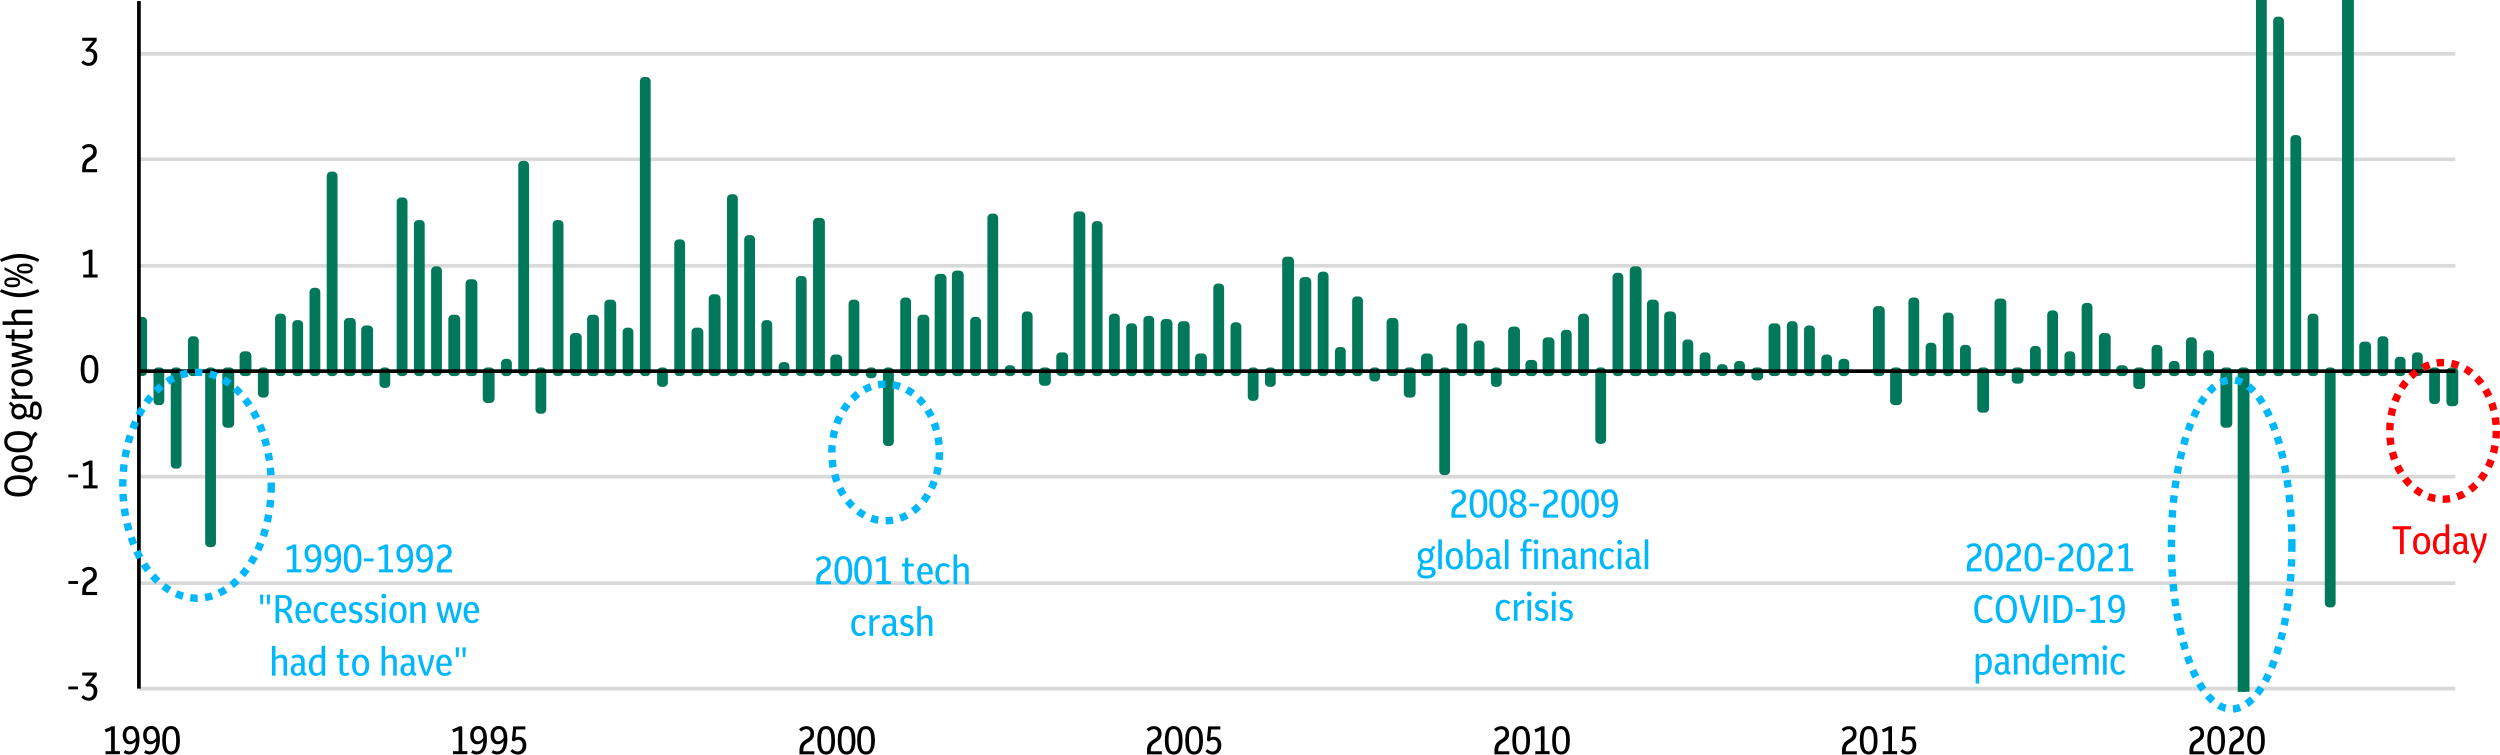 <?xml version="1.0" encoding="UTF-8"?>
<svg id="Layer_1" data-name="Layer 1" xmlns="http://www.w3.org/2000/svg" xmlns:xlink="http://www.w3.org/1999/xlink" viewBox="0 0 506.96 153.01">
  <defs>
    <style>
      .cls-1 {
        stroke: #007859;
        stroke-width: 1.75px;
      }

      .cls-1, .cls-2, .cls-3, .cls-4, .cls-5, .cls-6 {
        fill: none;
      }

      .cls-1, .cls-5, .cls-6 {
        stroke-linejoin: round;
      }

      .cls-7 {
        clip-path: url(#clippath);
      }

      .cls-2, .cls-8, .cls-9, .cls-10, .cls-11 {
        stroke-width: 0px;
      }

      .cls-3 {
        stroke: #00b7fc;
      }

      .cls-3, .cls-4 {
        stroke-dasharray: 0 0 1.5 1.5;
        stroke-miterlimit: 8;
        stroke-width: 1.5px;
      }

      .cls-4 {
        stroke: red;
      }

      .cls-5 {
        stroke: #d9d9d9;
      }

      .cls-5, .cls-6 {
        stroke-width: .75px;
      }

      .cls-6 {
        stroke: #000;
      }

      .cls-9 {
        fill: red;
      }

      .cls-10 {
        fill: #00b7fc;
      }

      .cls-11 {
        fill: #007859;
      }
    </style>
    <clipPath id="clippath">
      <rect class="cls-2" x="27.97" width="470.62" height="140.29"/>
    </clipPath>
  </defs>
  <path class="cls-5" d="M28.17,10.91h469.75M28.17,32.3h469.75M28.17,53.9h469.75M28.17,96.66h469.75M28.17,118.26h469.75M28.17,139.64h469.75"/>
  <g class="cls-7">
    <path class="cls-11" d="M496.97,81.5h.65v-6.11h-.65v6.11ZM493.47,81.06h.44v-5.67h-.44v5.67ZM489.98,72.33h.44v3.05h-.44v-3.05ZM486.49,73.21h.44v2.18h-.44v-2.18ZM483,69.06h.44v6.33h-.44v-6.33ZM479.29,70.15h.65v5.24h-.65v-5.24ZM475.8-1.2h.65v76.58h-.65V-1.2ZM472.31,122.3h.44v-46.91h-.44v46.91ZM468.82,64.48h.44v10.91h-.44v-10.91ZM465.33,28.26h.44v47.13h-.44V28.26ZM461.84,4.26h.44v71.13h-.44V4.26ZM458.35-6.44h.44v81.83h-.44V-6.44ZM454.64,222h.65V75.39h-.65v146.61ZM451.15,85.86h.65v-10.47h-.65v10.47ZM447.65,71.9h.44v3.49h-.44v-3.49ZM444.16,69.28h.44v6.11h-.44v-6.11ZM440.67,74.08h.44v1.31h-.44v-1.31ZM437.18,70.81h.44v4.58h-.44v-4.58ZM433.47,78.01h.65v-2.62h-.65v2.62ZM429.98,74.95h.65v.44h-.65v-.44ZM426.49,68.41h.65v6.98h-.65v-6.98ZM423,62.3h.44v13.09h-.44v-13.09ZM419.51,72.12h.44v3.27h-.44v-3.27ZM416.02,63.82h.44v11.56h-.44v-11.56ZM412.53,71.03h.44v4.36h-.44v-4.36ZM408.82,76.92h.65v-1.53h-.65v1.53ZM405.33,61.42h.65v13.96h-.65v-13.96ZM401.83,82.81h.65v-7.42h-.65v7.42ZM398.34,70.81h.44v4.58h-.44v-4.58ZM394.85,64.26h.44v11.13h-.44v-11.13ZM391.36,70.37h.44v5.02h-.44v-5.02ZM387.87,61.21h.44v14.18h-.44v-14.18ZM384.16,81.28h.65v-5.89h-.65v5.89ZM380.67,62.95h.65v12.44h-.65v-12.44ZM373.69,73.64h.44v1.75h-.44v-1.75ZM370.2,72.77h.44v2.62h-.44v-2.62ZM366.71,66.88h.44v8.51h-.44v-8.51ZM363.22,66.01h.44v9.38h-.44v-9.38ZM359.51,66.44h.65v8.95h-.65v-8.95ZM356.02,76.26h.65v-.87h-.65v.87ZM352.52,74.08h.44v1.31h-.44v-1.31ZM349.03,74.73h.44v.65h-.44v-.65ZM345.54,72.33h.44v3.05h-.44v-3.05ZM342.05,69.72h.44v5.67h-.44v-5.67ZM338.34,64.04h.65v11.35h-.65v-11.35ZM334.85,61.64h.65v13.75h-.65v-13.75ZM331.36,54.88h.65v20.51h-.65v-20.51ZM327.87,56.19h.44v19.2h-.44v-19.2ZM324.38,89.13h.44v-13.75h-.44v13.75ZM320.89,64.48h.44v10.91h-.44v-10.91ZM317.4,67.75h.44v7.64h-.44v-7.64ZM313.69,69.28h.65v6.11h-.65v-6.11ZM310.2,73.86h.65v1.53h-.65v-1.53ZM306.7,67.1h.65v8.29h-.65v-8.29ZM303.21,77.57h.44v-2.18h-.44v2.18ZM299.72,69.93h.44v5.45h-.44v-5.45ZM296.23,66.44h.44v8.95h-.44v-8.95ZM292.74,95.46h.44v-20.07h-.44v20.07ZM289.03,72.55h.65v2.84h-.65v-2.84ZM285.54,79.75h.65v-4.36h-.65v4.36ZM282.05,65.35h.65v10.04h-.65v-10.04ZM278.56,76.48h.44v-1.09h-.44v1.09ZM275.07,60.99h.44v14.4h-.44v-14.4ZM271.58,71.24h.44v4.15h-.44v-4.15ZM268.09,55.97h.44v19.42h-.44v-19.42ZM264.38,57.06h.65v18.33h-.65v-18.33ZM260.88,52.92h.65v22.47h-.65v-22.47ZM257.39,77.57h.44v-2.18h-.44v2.18ZM253.9,80.41h.44v-5.02h-.44v5.02ZM250.41,66.23h.44v9.16h-.44v-9.16ZM246.92,58.37h.44v17.02h-.44v-17.02ZM243.21,72.55h.65v2.84h-.65v-2.84ZM239.72,66.01h.65v9.38h-.65v-9.38ZM236.23,65.57h.65v9.82h-.65v-9.82ZM232.74,64.92h.44v10.47h-.44v-10.47ZM229.25,66.44h.44v8.95h-.44v-8.95ZM225.76,64.48h.44v10.91h-.44v-10.91ZM222.27,45.72h.44v29.67h-.44v-29.67ZM218.56,43.75h.65v31.64h-.65v-31.64ZM215.07,72.33h.65v3.05h-.65v-3.05ZM211.57,77.35h.65v-1.96h-.65v1.96ZM208.08,64.04h.44v11.35h-.44v-11.35ZM204.59,74.95h.44v.44h-.44v-.44ZM201.1,44.19h.44v31.2h-.44v-31.2ZM197.61,65.13h.44v10.25h-.44v-10.25ZM193.9,55.75h.65v19.64h-.65v-19.64ZM190.41,56.41h.65v18.98h-.65v-18.98ZM186.92,64.7h.65v10.69h-.65v-10.69ZM183.43,61.21h.44v14.18h-.44v-14.18ZM179.94,89.57h.44v-14.18h-.44v14.18ZM176.45,75.83h.44v-.44h-.44v.44ZM172.95,61.64h.44v13.75h-.44v-13.75ZM169.25,72.77h.65v2.62h-.65v-2.62ZM165.75,45.06h.65v30.33h-.65v-30.33ZM162.26,56.84h.44v18.55h-.44v-18.55ZM158.77,74.3h.44v1.09h-.44v-1.09ZM155.28,65.79h.44v9.6h-.44v-9.6ZM151.79,48.55h.44v26.84h-.44v-26.84ZM148.3,40.26h.44v35.13h-.44v-35.13ZM144.59,60.55h.65v14.84h-.65v-14.84ZM141.1,67.32h.65v8.07h-.65v-8.07ZM137.61,49.42h.44v25.96h-.44v-25.96ZM134.12,77.57h.44v-2.18h-.44v2.18ZM130.63,16.48h.44v58.91h-.44V16.48ZM127.13,67.32h.44v8.07h-.44v-8.07ZM123.43,61.64h.65v13.75h-.65v-13.75ZM119.93,64.7h.65v10.69h-.65v-10.69ZM116.44,68.41h.65v6.98h-.65v-6.98ZM112.95,45.5h.44v29.89h-.44v-29.89ZM109.46,83.03h.44v-7.64h-.44v7.64ZM105.97,33.5h.44v41.89h-.44v-41.89ZM102.48,73.64h.44v1.75h-.44v-1.75ZM98.77,80.84h.65v-5.45h-.65v5.45ZM95.28,57.5h.65v17.89h-.65v-17.89ZM91.79,64.7h.65v10.69h-.65v-10.69ZM88.3,54.88h.44v20.51h-.44v-20.51ZM84.81,45.5h.44v29.89h-.44v-29.89ZM81.32,40.92h.44v34.47h-.44v-34.47ZM77.82,77.79h.44v-2.4h-.44v2.4ZM74.12,66.88h.65v8.51h-.65v-8.51ZM70.62,65.35h.65v10.04h-.65v-10.04ZM67.13,35.68h.44v39.71h-.44v-39.71ZM63.64,59.24h.44v16.15h-.44v-16.15ZM60.15,65.79h.44v9.6h-.44v-9.6ZM56.66,64.48h.44v10.91h-.44v-10.91ZM53.17,79.75h.44v-4.36h-.44v4.36ZM49.46,72.12h.65v3.27h-.65v-3.27ZM45.97,85.86h.65v-10.47h-.65v10.47ZM42.48,110.08h.44v-34.69h-.44v34.69ZM38.99,69.06h.44v6.33h-.44v-6.33ZM35.5,94.15h.44v-18.76h-.44v18.76ZM32,81.28h.44v-5.89h-.44v5.89ZM28.3,65.13h.65v10.25h-.65v-10.25Z"/>
    <path class="cls-1" d="M496.97,81.5h.65v-6.11h-.65v6.11ZM493.47,81.06h.44v-5.67h-.44v5.67ZM489.98,72.33h.44v3.05h-.44v-3.05ZM486.49,73.21h.44v2.18h-.44v-2.18ZM483,69.06h.44v6.33h-.44v-6.33ZM479.29,70.15h.65v5.24h-.65v-5.24ZM475.8-1.2h.65v76.58h-.65V-1.2ZM472.31,122.3h.44v-46.91h-.44v46.91ZM468.82,64.48h.44v10.91h-.44v-10.91ZM465.33,28.26h.44v47.13h-.44V28.26ZM461.84,4.26h.44v71.13h-.44V4.26ZM458.35-6.44h.44v81.83h-.44V-6.44ZM454.64,222h.65V75.39h-.65v146.61ZM451.15,85.86h.65v-10.47h-.65v10.47ZM447.65,71.9h.44v3.49h-.44v-3.49ZM444.16,69.28h.44v6.11h-.44v-6.11ZM440.67,74.08h.44v1.31h-.44v-1.31ZM437.18,70.81h.44v4.58h-.44v-4.58ZM433.47,78.01h.65v-2.62h-.65v2.62ZM429.98,74.95h.65v.44h-.65v-.44ZM426.49,68.41h.65v6.98h-.65v-6.98ZM423,62.3h.44v13.09h-.44v-13.09ZM419.51,72.12h.44v3.27h-.44v-3.27ZM416.02,63.82h.44v11.56h-.44v-11.56ZM412.53,71.03h.44v4.36h-.44v-4.36ZM408.82,76.92h.65v-1.53h-.65v1.53ZM405.33,61.42h.65v13.96h-.65v-13.96ZM401.83,82.81h.65v-7.42h-.65v7.42ZM398.34,70.81h.44v4.58h-.44v-4.58ZM394.85,64.26h.44v11.13h-.44v-11.13ZM391.36,70.37h.44v5.02h-.44v-5.02ZM387.87,61.21h.44v14.18h-.44v-14.18ZM384.16,81.28h.65v-5.89h-.65v5.89ZM380.67,62.95h.65v12.44h-.65v-12.44ZM373.69,73.64h.44v1.75h-.44v-1.75ZM370.2,72.77h.44v2.62h-.44v-2.62ZM366.71,66.88h.44v8.51h-.44v-8.51ZM363.22,66.01h.44v9.38h-.44v-9.38ZM359.51,66.44h.65v8.95h-.65v-8.95ZM356.02,76.26h.65v-.87h-.65v.87ZM352.52,74.08h.44v1.31h-.44v-1.31ZM349.03,74.73h.44v.65h-.44v-.65ZM345.54,72.33h.44v3.05h-.44v-3.05ZM342.05,69.72h.44v5.67h-.44v-5.67ZM338.34,64.04h.65v11.35h-.65v-11.35ZM334.85,61.64h.65v13.75h-.65v-13.75ZM331.36,54.88h.65v20.51h-.65v-20.51ZM327.87,56.19h.44v19.2h-.44v-19.2ZM324.38,89.13h.44v-13.75h-.44v13.75ZM320.89,64.48h.44v10.91h-.44v-10.91ZM317.4,67.75h.44v7.64h-.44v-7.64ZM313.69,69.28h.65v6.11h-.65v-6.11ZM310.2,73.86h.65v1.53h-.65v-1.53ZM306.7,67.1h.65v8.29h-.65v-8.29ZM303.21,77.57h.44v-2.18h-.44v2.18ZM299.72,69.93h.44v5.45h-.44v-5.45ZM296.23,66.44h.44v8.95h-.44v-8.95ZM292.74,95.46h.44v-20.07h-.44v20.07ZM289.03,72.55h.65v2.84h-.65v-2.84ZM285.54,79.75h.65v-4.36h-.65v4.36ZM282.05,65.35h.65v10.04h-.65v-10.04ZM278.56,76.48h.44v-1.09h-.44v1.09ZM275.07,60.99h.44v14.4h-.44v-14.4ZM271.58,71.24h.44v4.15h-.44v-4.15ZM268.09,55.97h.44v19.42h-.44v-19.42ZM264.38,57.06h.65v18.33h-.65v-18.33ZM260.88,52.92h.65v22.47h-.65v-22.47ZM257.39,77.57h.44v-2.18h-.44v2.18ZM253.9,80.41h.44v-5.02h-.44v5.02ZM250.41,66.23h.44v9.16h-.44v-9.16ZM246.92,58.37h.44v17.02h-.44v-17.02ZM243.21,72.55h.65v2.84h-.65v-2.84ZM239.72,66.01h.65v9.38h-.65v-9.38ZM236.23,65.57h.65v9.82h-.65v-9.82ZM232.74,64.92h.44v10.47h-.44v-10.47ZM229.25,66.44h.44v8.95h-.44v-8.95ZM225.76,64.48h.44v10.91h-.44v-10.91ZM222.27,45.72h.44v29.67h-.44v-29.67ZM218.56,43.75h.65v31.64h-.65v-31.64ZM215.07,72.33h.65v3.05h-.65v-3.05ZM211.57,77.35h.65v-1.96h-.65v1.96ZM208.08,64.04h.44v11.35h-.44v-11.35ZM204.59,74.95h.44v.44h-.44v-.44ZM201.1,44.19h.44v31.2h-.44v-31.2ZM197.61,65.13h.44v10.25h-.44v-10.25ZM193.9,55.75h.65v19.64h-.65v-19.64ZM190.41,56.41h.65v18.98h-.65v-18.98ZM186.92,64.7h.65v10.69h-.65v-10.69ZM183.43,61.21h.44v14.18h-.44v-14.18ZM179.94,89.57h.44v-14.18h-.44v14.18ZM176.45,75.83h.44v-.44h-.44v.44ZM172.95,61.64h.44v13.75h-.44v-13.75ZM169.25,72.77h.65v2.62h-.65v-2.62ZM165.75,45.06h.65v30.33h-.65v-30.33ZM162.26,56.84h.44v18.55h-.44v-18.55ZM158.77,74.3h.44v1.09h-.44v-1.09ZM155.28,65.79h.44v9.6h-.44v-9.6ZM151.79,48.55h.44v26.84h-.44v-26.84ZM148.3,40.26h.44v35.13h-.44v-35.13ZM144.59,60.55h.65v14.84h-.65v-14.84ZM141.1,67.32h.65v8.07h-.65v-8.07ZM137.61,49.42h.44v25.96h-.44v-25.96ZM134.12,77.57h.44v-2.18h-.44v2.18ZM130.63,16.48h.44v58.91h-.44V16.48ZM127.13,67.32h.44v8.07h-.44v-8.07ZM123.43,61.64h.65v13.75h-.65v-13.75ZM119.93,64.7h.65v10.69h-.65v-10.69ZM116.44,68.41h.65v6.98h-.65v-6.98ZM112.95,45.5h.44v29.89h-.44v-29.89ZM109.46,83.03h.44v-7.64h-.44v7.64ZM105.97,33.5h.44v41.89h-.44v-41.89ZM102.48,73.64h.44v1.75h-.44v-1.75ZM98.77,80.84h.65v-5.45h-.65v5.45ZM95.28,57.5h.65v17.89h-.65v-17.89ZM91.79,64.7h.65v10.69h-.65v-10.69ZM88.3,54.88h.44v20.51h-.44v-20.51ZM84.81,45.5h.44v29.89h-.44v-29.89ZM81.32,40.92h.44v34.47h-.44v-34.47ZM77.82,77.79h.44v-2.4h-.44v2.4ZM74.12,66.88h.65v8.51h-.65v-8.51ZM70.62,65.35h.65v10.04h-.65v-10.04ZM67.13,35.68h.44v39.71h-.44v-39.71ZM63.64,59.24h.44v16.15h-.44v-16.15ZM60.15,65.79h.44v9.6h-.44v-9.6ZM56.66,64.48h.44v10.91h-.44v-10.91ZM53.17,79.75h.44v-4.36h-.44v4.36ZM49.46,72.12h.65v3.27h-.65v-3.27ZM45.97,85.86h.65v-10.47h-.65v10.47ZM42.48,110.08h.44v-34.69h-.44v34.69ZM38.99,69.06h.44v6.33h-.44v-6.33ZM35.5,94.15h.44v-18.76h-.44v18.76ZM32,81.28h.44v-5.89h-.44v5.89ZM28.3,65.13h.65v10.25h-.65v-10.25Z"/>
  </g>
  <line class="cls-6" x1="28.17" y1="139.64" x2="28.17" y2=".22"/>
  <line class="cls-6" x1="28.17" y1="75.27" x2="497.92" y2="75.27"/>
  <g>
    <path class="cls-8" d="M13.86,139.79v-.58h1.96v.58h-1.96Z"/>
    <path class="cls-8" d="M18.03,142.1c-.62,0-1.14-.23-1.55-.7l.42-.44c.33.35.68.53,1.07.53.31,0,.56-.12.75-.36.19-.24.28-.53.28-.89s-.08-.61-.25-.79c-.17-.18-.38-.27-.63-.27-.07,0-.14,0-.21.02-.07.02-.15.04-.24.07l-.4-.36,1.61-1.91h-2.2v-.62h2.94v.64l-1.33,1.58c.44.01.79.16,1.05.44.27.29.4.68.4,1.18,0,.36-.07.68-.21.96s-.34.5-.6.67c-.26.16-.56.24-.9.24Z"/>
  </g>
  <g>
    <path class="cls-8" d="M13.86,118.41v-.58h1.96v.58h-1.96Z"/>
    <path class="cls-8" d="M16.68,120.65v-.72c0-.48.08-.89.24-1.22s.42-.62.79-.86l.57-.36c.23-.15.38-.31.48-.48.09-.17.14-.35.14-.55,0-.27-.08-.49-.23-.65s-.36-.24-.63-.24c-.35,0-.7.16-1.04.48l-.4-.49c.22-.21.45-.36.69-.46.24-.1.5-.15.78-.15.48,0,.87.14,1.15.42.28.28.42.66.42,1.14,0,.33-.07.62-.21.87-.14.25-.38.48-.71.7l-.61.39c-.44.29-.66.76-.66,1.41v.16h2.24v.63h-2.99Z"/>
  </g>
  <g>
    <path class="cls-8" d="M13.86,96.81v-.58h1.96v.58h-1.96Z"/>
    <path class="cls-8" d="M16.88,99.05v-.62h1.13v-4.26c-.18.1-.35.18-.53.25-.17.07-.36.14-.57.21l-.18-.64c.26-.08.51-.17.75-.27.23-.1.46-.21.67-.33h.61v5.03h1.03v.62h-2.91Z"/>
  </g>
  <path class="cls-8" d="M18.15,77.74c-.37,0-.68-.1-.95-.29-.27-.19-.47-.5-.62-.93-.15-.43-.22-.98-.22-1.67s.07-1.25.22-1.67c.15-.42.35-.73.62-.93s.58-.29.95-.29.69.1.96.29c.27.19.47.5.62.93.15.43.22.98.22,1.67s-.07,1.25-.22,1.67c-.15.42-.35.73-.62.93-.27.19-.59.29-.96.29ZM18.15,77.12c.24,0,.43-.07.59-.21.16-.14.27-.38.35-.71.08-.33.11-.77.11-1.33s-.04-1.01-.12-1.35c-.08-.33-.2-.57-.35-.72-.15-.15-.35-.22-.58-.22s-.43.07-.58.21c-.16.14-.27.38-.35.71-.08.33-.11.77-.11,1.33s.04,1.01.12,1.35c.08.33.2.57.35.72.15.15.34.22.57.22Z"/>
  <path class="cls-8" d="M16.87,56.29v-.62h1.13v-4.26c-.18.1-.35.18-.53.25-.17.07-.36.14-.57.21l-.18-.64c.26-.08.51-.17.75-.27.23-.1.46-.21.67-.33h.61v5.03h1.03v.62h-2.91Z"/>
  <path class="cls-8" d="M16.67,34.91v-.72c0-.48.08-.89.24-1.22s.42-.62.79-.86l.57-.36c.23-.15.38-.31.48-.48.09-.17.14-.35.14-.55,0-.27-.08-.49-.23-.65-.15-.16-.36-.24-.63-.24-.35,0-.7.16-1.04.48l-.4-.49c.22-.21.45-.36.69-.46.24-.1.5-.15.78-.15.48,0,.87.14,1.15.42.28.28.42.66.42,1.14,0,.33-.07.62-.21.87-.14.25-.38.48-.71.7l-.61.39c-.44.29-.66.76-.66,1.41v.16h2.24v.63h-2.99Z"/>
  <path class="cls-8" d="M18.02,13.37c-.62,0-1.14-.23-1.55-.7l.42-.44c.33.35.68.52,1.07.52.31,0,.56-.12.75-.35.19-.24.28-.53.28-.89s-.08-.61-.25-.79c-.17-.18-.38-.27-.63-.27-.07,0-.14,0-.21.02s-.15.04-.24.06l-.4-.35,1.61-1.91h-2.2v-.62h2.94v.64l-1.33,1.58c.44.01.79.16,1.05.44.27.29.4.68.4,1.18,0,.36-.07.68-.21.96-.14.28-.34.5-.6.67-.26.16-.56.24-.9.24Z"/>
  <g>
    <path class="cls-8" d="M21.4,152.95v-.62h1.13v-4.26c-.18.1-.35.18-.53.25-.17.07-.36.14-.57.21l-.18-.64c.26-.08.51-.17.75-.27.23-.1.46-.21.67-.33h.61v5.03h1.03v.62h-2.91Z"/>
    <path class="cls-8" d="M26.26,153.01c-.44,0-.83-.13-1.19-.39l.32-.52c.27.19.56.28.86.28.8,0,1.23-.7,1.29-2.1-.33.44-.74.65-1.23.65-.29,0-.54-.08-.75-.23s-.38-.37-.5-.64c-.12-.27-.18-.59-.18-.95,0-.4.07-.74.21-1.02.14-.28.34-.5.59-.65.25-.15.54-.23.86-.23.56,0,.99.22,1.29.66.3.44.45,1.13.45,2.08s-.18,1.72-.53,2.25c-.35.53-.85.79-1.49.79ZM25.59,149.1c0,.38.08.68.24.9.16.22.37.33.63.33.42,0,.78-.25,1.08-.74-.03-.59-.12-1.03-.28-1.32-.16-.29-.4-.43-.71-.43s-.53.11-.7.33c-.17.22-.26.53-.26.92Z"/>
    <path class="cls-8" d="M30.4,153.01c-.44,0-.83-.13-1.19-.39l.32-.52c.27.19.56.28.86.28.8,0,1.23-.7,1.29-2.1-.33.44-.74.65-1.23.65-.29,0-.54-.08-.75-.23s-.38-.37-.5-.64c-.12-.27-.18-.59-.18-.95,0-.4.07-.74.21-1.02.14-.28.34-.5.59-.65.25-.15.54-.23.86-.23.56,0,.99.22,1.29.66.3.44.45,1.13.45,2.08s-.18,1.72-.53,2.25c-.35.53-.85.79-1.49.79ZM29.73,149.1c0,.38.08.68.24.9.16.22.37.33.63.33.42,0,.78-.25,1.08-.74-.03-.59-.12-1.03-.28-1.32-.16-.29-.4-.43-.71-.43s-.53.11-.7.33c-.17.22-.26.53-.26.92Z"/>
    <path class="cls-8" d="M34.68,153.01c-.37,0-.68-.1-.95-.29-.27-.19-.47-.5-.62-.93-.15-.42-.22-.98-.22-1.67s.07-1.25.22-1.67c.15-.43.35-.74.62-.93s.58-.29.95-.29.69.1.96.29c.27.19.47.5.62.93.15.42.22.98.22,1.67s-.07,1.25-.22,1.67c-.15.42-.35.73-.62.93-.27.19-.59.29-.96.29ZM34.68,152.39c.24,0,.43-.07.59-.21.16-.14.27-.38.35-.71.08-.33.11-.77.11-1.33s-.04-1.01-.12-1.35-.2-.57-.35-.72-.35-.22-.58-.22-.43.07-.58.21c-.16.14-.27.38-.35.71-.08.33-.11.77-.11,1.33s.04,1.01.12,1.35c.08.33.2.57.35.72.15.15.34.22.57.22Z"/>
  </g>
  <g>
    <path class="cls-8" d="M91.86,152.95v-.62h1.13v-4.26c-.18.1-.35.18-.53.25-.17.07-.36.14-.57.21l-.18-.64c.26-.08.51-.17.75-.27.23-.1.46-.21.67-.33h.61v5.03h1.03v.62h-2.91Z"/>
    <path class="cls-8" d="M96.72,153.01c-.44,0-.83-.13-1.19-.39l.32-.52c.27.19.56.28.86.28.8,0,1.23-.7,1.29-2.1-.33.44-.74.65-1.23.65-.29,0-.54-.08-.75-.23s-.38-.37-.5-.64c-.12-.27-.18-.59-.18-.95,0-.4.07-.74.21-1.02.14-.28.34-.5.59-.65.25-.15.54-.23.86-.23.56,0,.99.22,1.29.66.3.44.45,1.13.45,2.08s-.18,1.72-.53,2.25c-.35.53-.85.79-1.49.79ZM96.06,149.1c0,.38.08.68.24.9.16.22.37.33.63.33.42,0,.78-.25,1.08-.74-.03-.59-.12-1.03-.28-1.32-.16-.29-.4-.43-.71-.43s-.53.11-.7.33c-.17.22-.26.53-.26.92Z"/>
    <path class="cls-8" d="M100.86,153.01c-.44,0-.83-.13-1.19-.39l.32-.52c.27.19.56.28.86.28.8,0,1.23-.7,1.29-2.1-.33.44-.74.65-1.23.65-.29,0-.54-.08-.75-.23s-.38-.37-.5-.64c-.12-.27-.18-.59-.18-.95,0-.4.07-.74.21-1.02.14-.28.34-.5.59-.65.25-.15.54-.23.86-.23.56,0,.99.22,1.29.66.3.44.45,1.13.45,2.08s-.18,1.72-.53,2.25c-.35.53-.85.79-1.49.79ZM100.2,149.1c0,.38.08.68.24.9.16.22.37.33.63.33.42,0,.78-.25,1.08-.74-.03-.59-.12-1.03-.28-1.32-.16-.29-.4-.43-.71-.43s-.53.11-.7.33c-.17.22-.26.53-.26.92Z"/>
    <path class="cls-8" d="M104.99,153.01c-.29,0-.57-.06-.82-.18s-.48-.28-.68-.48l.42-.44c.32.32.66.48,1.04.48.3,0,.55-.12.74-.36.19-.24.29-.54.29-.9s-.08-.62-.23-.82-.38-.3-.66-.3c-.32,0-.59.12-.83.36l-.46-.21.27-2.86h2.46v.62h-1.86l-.15,1.66c.22-.12.45-.18.7-.18.45,0,.81.16,1.09.47.28.31.42.74.42,1.28,0,.37-.07.7-.22.98-.15.28-.35.5-.61.65-.26.16-.56.23-.9.23Z"/>
  </g>
  <g>
    <path class="cls-8" d="M162.12,152.95v-.72c0-.48.08-.89.24-1.22s.42-.62.79-.86l.57-.36c.23-.15.38-.31.48-.48.09-.17.14-.35.14-.55,0-.27-.08-.49-.23-.65s-.36-.24-.63-.24c-.35,0-.7.16-1.04.48l-.4-.49c.22-.21.45-.36.69-.46.24-.1.5-.15.78-.15.48,0,.87.14,1.15.42.28.28.42.66.42,1.14,0,.33-.07.62-.21.87-.14.25-.38.48-.71.7l-.61.39c-.44.29-.66.76-.66,1.41v.16h2.24v.63h-2.99Z"/>
    <path class="cls-8" d="M167.53,153.01c-.37,0-.68-.1-.95-.29-.27-.19-.47-.5-.62-.93-.15-.42-.22-.98-.22-1.67s.07-1.25.22-1.67c.15-.43.35-.74.62-.93s.58-.29.95-.29.69.1.96.29c.27.19.47.5.62.93.15.42.22.98.22,1.67s-.07,1.25-.22,1.67c-.15.42-.35.73-.62.93-.27.19-.59.29-.96.29ZM167.53,152.39c.24,0,.43-.07.59-.21.16-.14.27-.38.35-.71.08-.33.11-.77.11-1.33s-.04-1.01-.12-1.35-.2-.57-.35-.72-.35-.22-.58-.22-.43.07-.58.21c-.16.14-.27.38-.35.71-.08.33-.11.77-.11,1.33s.04,1.01.12,1.35c.08.33.2.57.35.72.15.15.34.22.57.22Z"/>
    <path class="cls-8" d="M171.67,153.01c-.37,0-.68-.1-.95-.29-.27-.19-.47-.5-.62-.93-.15-.42-.22-.98-.22-1.67s.07-1.25.22-1.67c.15-.43.35-.74.62-.93s.58-.29.95-.29.69.1.96.29c.27.19.47.5.62.93.15.42.22.98.22,1.67s-.07,1.25-.22,1.67c-.15.42-.35.73-.62.93-.27.19-.59.29-.96.29ZM171.67,152.39c.24,0,.43-.07.59-.21.16-.14.27-.38.35-.71.08-.33.11-.77.11-1.33s-.04-1.01-.12-1.35-.2-.57-.35-.72-.35-.22-.58-.22-.43.07-.58.21c-.16.14-.27.38-.35.71-.08.33-.11.77-.11,1.33s.04,1.01.12,1.35c.08.33.2.57.35.72.15.15.34.22.57.22Z"/>
    <path class="cls-8" d="M175.61,153.01c-.37,0-.68-.1-.95-.29-.27-.19-.47-.5-.62-.93-.15-.42-.22-.98-.22-1.67s.07-1.25.22-1.67c.15-.43.35-.74.62-.93s.58-.29.95-.29.69.1.96.29c.27.19.47.5.62.93.15.42.22.98.22,1.67s-.07,1.25-.22,1.67c-.15.42-.35.73-.62.93-.27.19-.59.29-.96.29ZM175.61,152.39c.24,0,.43-.07.59-.21.16-.14.27-.38.35-.71.08-.33.11-.77.11-1.33s-.04-1.01-.12-1.35-.2-.57-.35-.72-.35-.22-.58-.22-.43.07-.58.21c-.16.14-.27.38-.35.71-.08.33-.11.77-.11,1.33s.04,1.01.12,1.35c.08.33.2.57.35.72.15.15.34.22.57.22Z"/>
  </g>
  <g>
    <path class="cls-8" d="M232.59,152.95v-.72c0-.48.08-.89.24-1.22s.42-.62.79-.86l.57-.36c.23-.15.38-.31.48-.48.09-.17.14-.35.14-.55,0-.27-.08-.49-.23-.65s-.36-.24-.63-.24c-.35,0-.7.16-1.04.48l-.4-.49c.22-.21.45-.36.69-.46.24-.1.5-.15.78-.15.48,0,.87.14,1.15.42.28.28.42.66.42,1.14,0,.33-.07.62-.21.87-.14.25-.38.48-.71.7l-.61.39c-.44.29-.66.76-.66,1.41v.16h2.24v.63h-2.99Z"/>
    <path class="cls-8" d="M238,153.01c-.37,0-.68-.1-.95-.29-.27-.19-.47-.5-.62-.93-.15-.42-.22-.98-.22-1.67s.07-1.25.22-1.67c.15-.43.35-.74.62-.93s.58-.29.95-.29.69.1.96.29c.27.19.47.5.62.93.15.42.22.98.22,1.67s-.07,1.25-.22,1.67c-.15.42-.35.73-.62.93-.27.19-.59.29-.96.29ZM238,152.39c.24,0,.43-.07.59-.21.16-.14.27-.38.35-.71.08-.33.11-.77.11-1.33s-.04-1.01-.12-1.35-.2-.57-.35-.72-.35-.22-.58-.22-.43.07-.58.21c-.16.14-.27.38-.35.71-.08.33-.11.77-.11,1.33s.04,1.01.12,1.35c.08.33.2.57.35.72.15.15.34.22.57.22Z"/>
    <path class="cls-8" d="M242.14,153.01c-.37,0-.68-.1-.95-.29-.27-.19-.47-.5-.62-.93-.15-.42-.22-.98-.22-1.67s.07-1.25.22-1.67c.15-.43.35-.74.62-.93s.58-.29.95-.29.69.1.96.29c.27.19.47.5.62.93.15.42.22.98.22,1.67s-.07,1.25-.22,1.67c-.15.42-.35.73-.62.93-.27.19-.59.29-.96.29ZM242.14,152.39c.24,0,.43-.07.59-.21.16-.14.27-.38.35-.71.08-.33.11-.77.11-1.33s-.04-1.01-.12-1.35-.2-.57-.35-.72-.35-.22-.58-.22-.43.07-.58.21c-.16.14-.27.38-.35.71-.08.33-.11.77-.11,1.33s.04,1.01.12,1.35c.08.33.2.57.35.72.15.15.34.22.57.22Z"/>
    <path class="cls-8" d="M245.92,153.01c-.29,0-.57-.06-.82-.18s-.48-.28-.68-.48l.42-.44c.32.32.66.48,1.04.48.3,0,.55-.12.74-.36.19-.24.29-.54.29-.9s-.08-.62-.23-.82-.38-.3-.66-.3c-.32,0-.59.12-.83.36l-.46-.21.27-2.86h2.46v.62h-1.86l-.15,1.66c.22-.12.45-.18.7-.18.45,0,.81.16,1.09.47.28.31.42.74.42,1.28,0,.37-.07.7-.22.98-.15.28-.35.5-.61.65-.26.16-.56.23-.9.23Z"/>
  </g>
  <g>
    <path class="cls-8" d="M303.05,152.95v-.72c0-.48.08-.89.24-1.22.16-.34.42-.62.8-.86l.56-.36c.23-.15.38-.31.48-.48.09-.17.14-.35.14-.55,0-.27-.08-.49-.23-.65s-.36-.24-.63-.24c-.35,0-.7.16-1.04.48l-.4-.49c.22-.21.45-.36.69-.46s.5-.15.78-.15c.48,0,.87.14,1.15.42.28.28.42.66.42,1.14,0,.33-.07.62-.21.87-.14.25-.38.48-.71.7l-.61.39c-.44.29-.66.76-.66,1.41v.16h2.24v.63h-2.99Z"/>
    <path class="cls-8" d="M308.46,153.01c-.37,0-.68-.1-.95-.29-.27-.19-.47-.5-.62-.93-.15-.42-.22-.98-.22-1.67s.07-1.25.22-1.67c.14-.43.35-.74.62-.93s.58-.29.95-.29.69.1.96.29.47.5.62.93c.15.42.22.98.22,1.67s-.07,1.25-.22,1.67c-.14.42-.35.73-.62.93-.27.19-.58.29-.96.29ZM308.46,152.39c.24,0,.43-.07.59-.21s.27-.38.35-.71.11-.77.11-1.33-.04-1.01-.12-1.35-.2-.57-.35-.72-.35-.22-.58-.22-.42.07-.58.21-.27.38-.35.71c-.08.33-.11.77-.11,1.33s.04,1.01.12,1.35c.08.33.2.57.35.72.15.15.34.22.57.22Z"/>
    <path class="cls-8" d="M311.33,152.95v-.62h1.13v-4.26c-.18.1-.35.18-.53.25-.17.07-.36.14-.57.21l-.18-.64c.26-.08.51-.17.75-.27s.46-.21.67-.33h.61v5.03h1.03v.62h-2.91Z"/>
    <path class="cls-8" d="M316.54,153.01c-.37,0-.68-.1-.95-.29-.27-.19-.47-.5-.62-.93-.15-.42-.22-.98-.22-1.67s.07-1.25.22-1.67c.14-.43.35-.74.62-.93s.58-.29.95-.29.69.1.96.29.47.5.62.93c.15.42.22.98.22,1.67s-.07,1.25-.22,1.67c-.14.42-.35.73-.62.93-.27.19-.58.29-.96.29ZM316.54,152.39c.24,0,.43-.07.59-.21s.27-.38.35-.71.11-.77.11-1.33-.04-1.01-.12-1.35-.2-.57-.35-.72-.35-.22-.58-.22-.42.07-.58.21-.27.38-.35.71c-.08.33-.11.77-.11,1.33s.04,1.01.12,1.35c.08.33.2.57.35.72.15.15.34.22.57.22Z"/>
  </g>
  <g>
    <path class="cls-8" d="M373.52,152.95v-.72c0-.48.08-.89.24-1.22.16-.34.42-.62.8-.86l.56-.36c.23-.15.38-.31.48-.48.09-.17.14-.35.14-.55,0-.27-.08-.49-.23-.65s-.36-.24-.63-.24c-.35,0-.7.16-1.04.48l-.4-.49c.22-.21.45-.36.69-.46s.5-.15.78-.15c.48,0,.87.14,1.15.42.28.28.42.66.42,1.14,0,.33-.07.62-.21.87-.14.25-.38.48-.71.7l-.61.39c-.44.29-.66.76-.66,1.41v.16h2.24v.63h-2.99Z"/>
    <path class="cls-8" d="M378.93,153.01c-.37,0-.68-.1-.95-.29-.27-.19-.47-.5-.62-.93-.15-.42-.22-.98-.22-1.67s.07-1.25.22-1.67c.14-.43.35-.74.62-.93s.58-.29.95-.29.69.1.96.29.47.5.62.93c.15.42.22.98.22,1.67s-.07,1.25-.22,1.67c-.14.42-.35.73-.62.93-.27.19-.58.29-.96.29ZM378.93,152.39c.24,0,.43-.07.59-.21s.27-.38.35-.71.11-.77.11-1.33-.04-1.01-.12-1.35-.2-.57-.35-.72-.35-.22-.58-.22-.42.07-.58.21-.27.38-.35.71c-.08.33-.11.77-.11,1.33s.04,1.01.12,1.35c.08.33.2.57.35.72.15.15.34.22.57.22Z"/>
    <path class="cls-8" d="M381.79,152.95v-.62h1.13v-4.26c-.18.1-.35.18-.53.25-.17.07-.36.14-.57.21l-.18-.64c.26-.08.51-.17.75-.27s.46-.21.67-.33h.61v5.03h1.03v.62h-2.91Z"/>
    <path class="cls-8" d="M386.85,153.01c-.29,0-.56-.06-.82-.18-.26-.12-.48-.28-.68-.48l.42-.44c.32.32.66.48,1.04.48.3,0,.55-.12.74-.36.19-.24.29-.54.29-.9s-.08-.62-.23-.82-.38-.3-.66-.3c-.32,0-.59.12-.83.36l-.46-.21.27-2.86h2.46v.62h-1.86l-.15,1.66c.22-.12.45-.18.7-.18.45,0,.81.16,1.09.47.28.31.42.74.42,1.28,0,.37-.07.7-.22.98-.15.28-.35.5-.61.65-.26.16-.56.23-.9.23Z"/>
  </g>
  <g>
    <path class="cls-8" d="M443.99,152.95v-.72c0-.48.08-.89.24-1.22.16-.34.42-.62.8-.86l.56-.36c.23-.15.38-.31.48-.48.09-.17.14-.35.14-.55,0-.27-.08-.49-.23-.65s-.36-.24-.63-.24c-.35,0-.7.16-1.04.48l-.4-.49c.22-.21.45-.36.69-.46s.5-.15.78-.15c.48,0,.87.14,1.15.42.28.28.42.66.42,1.14,0,.33-.07.62-.21.87-.14.25-.38.48-.71.7l-.61.39c-.44.29-.66.76-.66,1.41v.16h2.24v.63h-2.99Z"/>
    <path class="cls-8" d="M449.39,153.01c-.37,0-.68-.1-.95-.29-.27-.19-.47-.5-.62-.93-.15-.42-.22-.98-.22-1.67s.07-1.25.22-1.67c.14-.43.35-.74.62-.93s.58-.29.95-.29.69.1.96.29.47.5.62.93c.15.42.22.98.22,1.67s-.07,1.25-.22,1.67c-.14.42-.35.73-.62.93-.27.19-.58.29-.96.29ZM449.39,152.39c.24,0,.43-.07.59-.21s.27-.38.35-.71.11-.77.11-1.33-.04-1.01-.12-1.35-.2-.57-.35-.72-.35-.22-.58-.22-.42.07-.58.21-.27.38-.35.71c-.08.33-.11.77-.11,1.33s.04,1.01.12,1.35c.08.33.2.57.35.72.15.15.34.22.57.22Z"/>
    <path class="cls-8" d="M452.06,152.95v-.72c0-.48.08-.89.24-1.22.16-.34.42-.62.8-.86l.56-.36c.23-.15.38-.31.48-.48.09-.17.14-.35.14-.55,0-.27-.08-.49-.23-.65s-.36-.24-.63-.24c-.35,0-.7.16-1.04.48l-.4-.49c.22-.21.45-.36.69-.46s.5-.15.78-.15c.48,0,.87.14,1.15.42.28.28.42.66.42,1.14,0,.33-.07.62-.21.87-.14.25-.38.48-.71.7l-.61.39c-.44.29-.66.76-.66,1.41v.16h2.24v.63h-2.99Z"/>
    <path class="cls-8" d="M457.47,153.01c-.37,0-.68-.1-.95-.29-.27-.19-.47-.5-.62-.93-.15-.42-.22-.98-.22-1.67s.07-1.25.22-1.67c.14-.43.35-.74.62-.93s.58-.29.95-.29.69.1.96.29.47.5.62.93c.15.42.22.98.22,1.67s-.07,1.25-.22,1.67c-.14.42-.35.73-.62.93-.27.19-.58.29-.96.29ZM457.47,152.39c.24,0,.43-.07.59-.21s.27-.38.35-.71.11-.77.11-1.33-.04-1.01-.12-1.35-.2-.57-.35-.72-.35-.22-.58-.22-.42.07-.58.21-.27.38-.35.71c-.08.33-.11.77-.11,1.33s.04,1.01.12,1.35c.08.33.2.57.35.72.15.15.34.22.57.22Z"/>
  </g>
  <g>
    <path class="cls-8" d="M7.66,97.01c-.27.24-.51.48-.71.74-.2.26-.3.5-.32.73v.06c0,.68-.25,1.21-.74,1.59s-1.21.56-2.16.56-1.66-.19-2.15-.56-.73-.9-.73-1.59.25-1.22.74-1.59c.49-.37,1.21-.56,2.16-.56.69,0,1.25.1,1.7.3.44.2.76.49.95.85.17-.42.42-.77.77-1.06l.48.53ZM6.01,98.53c0-.43-.18-.77-.55-1.02-.37-.25-.94-.37-1.72-.37s-1.34.12-1.71.37c-.36.25-.54.59-.54,1.02s.18.76.55,1.01c.37.25.94.38,1.72.38s1.34-.12,1.71-.38c.36-.25.54-.59.54-1.01Z"/>
    <path class="cls-8" d="M6.64,94.05c0,.55-.19.98-.56,1.28-.37.3-.9.45-1.6.45s-1.22-.15-1.61-.45c-.38-.3-.57-.73-.57-1.28s.19-.98.56-1.28c.38-.3.91-.45,1.61-.45s1.22.15,1.6.45c.38.3.56.73.56,1.28ZM6.07,94.05c0-.34-.13-.59-.4-.75-.26-.16-.66-.24-1.2-.24-1.07,0-1.6.33-1.6.99s.53.99,1.6.99c.54,0,.94-.08,1.2-.24s.4-.41.4-.75Z"/>
    <path class="cls-8" d="M7.66,88.05c-.27.24-.51.48-.71.74-.2.26-.3.5-.32.73v.06c0,.68-.25,1.21-.74,1.59s-1.21.56-2.16.56-1.66-.19-2.15-.56-.73-.9-.73-1.59.25-1.22.74-1.59c.49-.37,1.21-.56,2.16-.56.69,0,1.25.1,1.7.3.44.2.76.49.95.85.17-.42.42-.77.77-1.06l.48.53ZM6.01,89.57c0-.43-.18-.77-.55-1.02-.37-.25-.94-.37-1.72-.37s-1.34.12-1.71.37c-.36.25-.54.59-.54,1.02s.18.76.55,1.01c.37.25.94.38,1.72.38s1.34-.12,1.71-.38c.36-.25.54-.59.54-1.01Z"/>
    <path class="cls-8" d="M5.42,83.45c0,.19-.02.36-.07.52.06.04.12.07.19.09.06.02.13.04.21.04.1,0,.19-.04.26-.11.07-.08.11-.19.11-.34v-.98c0-.38.09-.69.27-.92.18-.23.42-.35.73-.35.41,0,.74.16.98.49.25.33.37.81.37,1.45s-.11,1.05-.33,1.34c-.22.29-.5.43-.85.43-.22,0-.41-.05-.57-.16-.16-.11-.3-.25-.41-.41-.12.08-.26.12-.42.12-.13,0-.25-.02-.38-.07-.12-.05-.24-.12-.35-.2-.13.21-.3.37-.52.48-.22.12-.48.18-.77.18-.32,0-.6-.07-.84-.21-.23-.14-.41-.33-.54-.57-.12-.24-.19-.51-.19-.82,0-.37.09-.68.26-.94l-.78-.63.4-.45.73.73c.12-.09.27-.16.43-.21.16-.05.34-.08.52-.08.32,0,.6.07.83.21.23.14.41.33.54.57s.19.51.19.82ZM4.87,83.45c0-.25-.09-.46-.26-.63-.17-.16-.42-.25-.75-.25s-.59.08-.75.25c-.17.17-.25.37-.25.62s.08.45.25.62.42.25.75.25.58-.08.75-.25c.17-.16.26-.37.26-.62ZM7.22,84.48c.21,0,.37-.09.49-.27.12-.18.18-.48.18-.89s-.07-.72-.2-.9c-.13-.18-.29-.27-.48-.27-.17,0-.3.06-.37.17-.08.12-.11.26-.11.42v.88c0,.21-.04.39-.1.55.08.1.17.17.27.23s.21.08.33.08Z"/>
    <path class="cls-8" d="M6.57,80.87H2.38v-.68h.78c-.25-.17-.46-.36-.61-.59-.15-.23-.23-.45-.23-.66v-.08s0-.05.02-.07h.68s0,.04,0,.06v.04c0,.24.06.47.17.67s.31.4.59.59h2.81v.72Z"/>
    <path class="cls-8" d="M6.64,76.61c0,.55-.19.98-.56,1.28-.37.3-.9.45-1.6.45s-1.22-.15-1.61-.45c-.38-.3-.57-.73-.57-1.28s.19-.98.56-1.28c.38-.3.91-.45,1.61-.45s1.22.15,1.6.45c.38.3.56.73.56,1.28ZM6.07,76.61c0-.34-.13-.59-.4-.75-.26-.16-.66-.24-1.2-.24-1.07,0-1.6.33-1.6.99s.53.99,1.6.99c.54,0,.94-.08,1.2-.24s.4-.41.4-.75Z"/>
    <path class="cls-8" d="M6.57,73.4c-.38.17-.81.33-1.29.48-.48.15-.97.28-1.47.4-.5.11-.98.2-1.43.25v-.69c.63-.08,1.23-.19,1.79-.32.56-.13,1.08-.27,1.54-.42l-3.33-.82v-.64l3.33-.82c-.46-.16-.98-.3-1.55-.43-.57-.13-1.16-.23-1.78-.31v-.66c.45.05.92.13,1.43.24.51.11,1,.24,1.48.4s.91.31,1.28.48v.64l-3.07.81,3.07.8v.64Z"/>
    <path class="cls-8" d="M6.64,67.55c0,.33-.1.59-.29.8-.19.2-.47.3-.83.3h-2.57v.55h-.57v-.56l-1.22-.13v-.59h1.22v-1.11h.57v1.11h2.5c.22,0,.38-.05.47-.14.09-.09.14-.2.14-.33,0-.16-.06-.34-.18-.56l.49-.23c.09.13.16.27.2.42s.06.31.06.46Z"/>
    <path class="cls-8" d="M6.57,65.88H.52v-.72h2.38c-.4-.38-.6-.8-.6-1.27,0-.33.1-.6.31-.79.2-.19.48-.29.83-.29h3.13v.72h-3.01c-.41,0-.62.2-.62.61,0,.19.04.37.12.55.08.18.2.33.34.46h3.17v.72Z"/>
    <path class="cls-8" d="M7.97,59.19c-.69.34-1.37.6-2.03.79s-1.31.28-1.96.28-1.3-.09-1.95-.28-1.33-.45-2.03-.79l.23-.54c.7.28,1.35.49,1.94.63.59.14,1.2.21,1.8.21s1.21-.07,1.82-.21c.6-.14,1.25-.35,1.95-.63l.23.53Z"/>
    <path class="cls-8" d="M4.08,57.26c0,.34-.13.6-.4.76-.27.16-.67.24-1.2.24s-.93-.08-1.2-.24c-.27-.16-.4-.41-.4-.76s.13-.6.4-.76.67-.24,1.19-.24.93.08,1.2.24c.27.16.41.41.41.76ZM6.57,57.61l-5.65-2.89v-.54l5.65,2.88v.55ZM3.66,57.26c0-.17-.09-.29-.27-.37-.18-.07-.48-.11-.9-.11s-.73.04-.91.11c-.18.07-.27.2-.27.37s.09.29.27.36c.18.07.48.11.91.11s.71-.04.9-.11c.18-.07.27-.19.27-.36ZM6.64,54.46c0,.34-.13.6-.4.76-.27.16-.67.24-1.2.24s-.93-.08-1.2-.24c-.27-.16-.4-.41-.4-.76s.13-.6.4-.76c.27-.16.67-.24,1.19-.24s.93.08,1.2.24c.27.16.41.41.41.76ZM6.21,54.46c0-.17-.09-.29-.27-.37s-.48-.11-.9-.11-.73.04-.91.11-.27.19-.27.37.09.29.27.36.48.11.91.11.71-.04.9-.11.27-.19.27-.36Z"/>
    <path class="cls-8" d="M7.97,52.56l-.23.53c-.69-.28-1.34-.49-1.95-.62-.6-.13-1.21-.2-1.82-.2s-1.21.07-1.8.21c-.59.14-1.24.35-1.94.63l-.23-.54c.7-.34,1.38-.6,2.03-.79s1.3-.28,1.95-.28,1.3.09,1.96.28,1.34.45,2.03.79Z"/>
  </g>
  <g>
    <path class="cls-10" d="M294.32,104.95v-.72c0-.48.08-.89.24-1.22.16-.34.42-.62.8-.86l.56-.36c.23-.15.38-.31.48-.48.09-.17.14-.35.14-.55,0-.27-.08-.49-.23-.65s-.36-.24-.63-.24c-.35,0-.7.16-1.04.48l-.4-.49c.22-.21.45-.36.69-.46s.5-.15.78-.15c.48,0,.87.14,1.15.42.28.28.42.66.42,1.14,0,.33-.07.62-.21.87-.14.25-.38.48-.71.7l-.61.39c-.44.29-.66.76-.66,1.41v.16h2.24v.63h-2.99Z"/>
    <path class="cls-10" d="M299.8,105.01c-.37,0-.68-.1-.95-.29-.27-.19-.47-.5-.62-.93-.15-.42-.22-.98-.22-1.67s.07-1.25.22-1.67c.14-.43.35-.74.62-.93s.58-.29.95-.29.69.1.96.29.47.5.62.93c.15.42.22.98.22,1.67s-.07,1.25-.22,1.67c-.14.42-.35.73-.62.93-.27.19-.58.29-.96.29ZM299.8,104.39c.24,0,.43-.07.59-.21s.27-.38.35-.71.11-.77.11-1.33-.04-1.01-.12-1.35-.2-.57-.35-.72-.35-.22-.58-.22-.42.07-.58.21-.27.38-.35.71c-.08.33-.11.77-.11,1.33s.04,1.01.12,1.35c.08.33.2.57.35.72.15.15.34.22.57.22Z"/>
    <path class="cls-10" d="M303.8,105.01c-.37,0-.68-.1-.95-.29-.27-.19-.47-.5-.62-.93-.15-.42-.22-.98-.22-1.67s.07-1.25.22-1.67c.14-.43.35-.74.62-.93s.58-.29.95-.29.69.1.96.29.47.5.62.93c.15.42.22.98.22,1.67s-.07,1.25-.22,1.67c-.14.42-.35.73-.62.93-.27.19-.58.29-.96.29ZM303.8,104.39c.24,0,.43-.07.59-.21s.27-.38.35-.71.11-.77.11-1.33-.04-1.01-.12-1.35-.2-.57-.35-.72-.35-.22-.58-.22-.42.07-.58.21-.27.38-.35.71c-.08.33-.11.77-.11,1.33s.04,1.01.12,1.35c.08.33.2.57.35.72.15.15.34.22.57.22Z"/>
    <path class="cls-10" d="M307.82,105.01c-.52,0-.94-.14-1.26-.42-.31-.28-.47-.65-.47-1.12,0-.66.3-1.14.9-1.45-.25-.16-.44-.35-.57-.59s-.2-.49-.2-.78.07-.54.21-.75c.14-.22.32-.38.56-.5.24-.12.51-.18.82-.18s.59.06.83.18.43.29.57.5c.14.21.21.46.21.74,0,.6-.29,1.05-.86,1.35.32.15.57.35.74.6.18.25.27.54.27.88,0,.31-.07.58-.22.81-.14.23-.35.4-.61.53-.26.13-.56.19-.9.19ZM306.83,103.37c0,.31.09.56.28.75s.42.28.7.28.52-.09.71-.26c.19-.17.28-.41.28-.71s-.1-.53-.3-.72c-.2-.19-.47-.33-.82-.41-.05-.02-.11-.03-.16-.05-.21.1-.38.25-.5.44-.12.19-.18.42-.18.67ZM306.94,100.77c0,.27.08.49.23.65.16.16.41.28.75.37.25-.09.44-.23.55-.42.12-.19.17-.39.17-.63,0-.28-.08-.5-.25-.67-.16-.16-.37-.25-.62-.25s-.45.08-.61.25c-.16.17-.24.4-.24.69Z"/>
  </g>
  <path class="cls-10" d="M310.12,102.7v-.58h1.96v.58h-1.96Z"/>
  <g>
    <path class="cls-10" d="M312.93,104.95v-.72c0-.48.08-.89.24-1.22.16-.34.42-.62.8-.86l.56-.36c.23-.15.38-.31.48-.48.09-.17.14-.35.14-.55,0-.27-.08-.49-.23-.65s-.36-.24-.63-.24c-.35,0-.7.16-1.04.48l-.4-.49c.22-.21.45-.36.69-.46s.5-.15.78-.15c.48,0,.87.14,1.15.42.28.28.42.66.42,1.14,0,.33-.07.62-.21.87-.14.25-.38.48-.71.7l-.61.39c-.44.29-.66.76-.66,1.41v.16h2.24v.63h-2.99Z"/>
    <path class="cls-10" d="M318.41,105.01c-.37,0-.68-.1-.95-.29-.27-.19-.47-.5-.62-.93-.15-.42-.22-.98-.22-1.67s.07-1.25.22-1.67c.14-.43.35-.74.62-.93s.58-.29.95-.29.69.1.96.29.47.5.62.93c.15.42.22.98.22,1.67s-.07,1.25-.22,1.67c-.14.42-.35.73-.62.93-.27.19-.58.29-.96.29ZM318.41,104.39c.24,0,.43-.07.59-.21s.27-.38.35-.71.11-.77.11-1.33-.04-1.01-.12-1.35-.2-.57-.35-.72-.35-.22-.58-.22-.42.07-.58.21-.27.38-.35.71c-.08.33-.11.77-.11,1.33s.04,1.01.12,1.35c.08.33.2.57.35.72.15.15.34.22.57.22Z"/>
    <path class="cls-10" d="M322.42,105.01c-.37,0-.68-.1-.95-.29-.27-.19-.47-.5-.62-.93-.15-.42-.22-.98-.22-1.67s.07-1.25.22-1.67c.14-.43.35-.74.62-.93s.58-.29.95-.29.69.1.96.29.47.5.62.93c.15.42.22.98.22,1.67s-.07,1.25-.22,1.67c-.14.42-.35.73-.62.93-.27.19-.58.29-.96.29ZM322.42,104.39c.24,0,.43-.07.59-.21s.27-.38.35-.71.11-.77.11-1.33-.04-1.01-.12-1.35-.2-.57-.35-.72-.35-.22-.58-.22-.42.07-.58.21-.27.38-.35.71c-.08.33-.11.77-.11,1.33s.04,1.01.12,1.35c.08.33.2.57.35.72.15.15.34.22.57.22Z"/>
    <path class="cls-10" d="M326.08,105.01c-.44,0-.83-.13-1.19-.39l.32-.52c.27.19.56.28.86.28.8,0,1.23-.7,1.29-2.1-.33.44-.74.65-1.24.65-.29,0-.54-.08-.75-.23-.22-.15-.38-.37-.5-.64-.12-.27-.18-.59-.18-.95,0-.4.07-.74.21-1.02.14-.28.34-.5.59-.65s.54-.23.86-.23c.56,0,.99.22,1.29.66.3.44.45,1.13.45,2.08s-.18,1.72-.53,2.25-.85.79-1.49.79ZM325.41,101.1c0,.38.08.68.24.9.16.22.37.33.63.33.42,0,.78-.25,1.08-.74-.03-.59-.12-1.03-.28-1.32-.16-.29-.4-.43-.71-.43s-.53.11-.7.33c-.17.22-.26.53-.26.92Z"/>
  </g>
  <g>
    <path class="cls-10" d="M289.09,114.26c-.19,0-.36-.02-.52-.07-.04.06-.07.12-.09.19-.02.06-.04.13-.04.21,0,.1.04.19.11.26.08.07.19.11.34.11h.98c.38,0,.69.09.92.27.23.18.35.42.35.73,0,.41-.16.74-.49.98-.33.25-.81.37-1.45.37s-1.05-.11-1.34-.33c-.29-.22-.43-.5-.43-.85,0-.22.05-.41.16-.57.11-.16.25-.3.41-.41-.08-.12-.12-.26-.12-.42,0-.13.02-.25.07-.38.05-.12.12-.24.2-.35-.21-.13-.37-.3-.48-.52-.12-.22-.18-.48-.18-.78,0-.32.07-.6.21-.83.14-.23.33-.41.57-.54s.51-.19.82-.19c.37,0,.68.09.94.26l.63-.78.45.4-.73.73c.09.12.16.27.21.43s.08.34.08.52c0,.32-.07.6-.21.83-.14.23-.33.41-.57.54-.24.13-.51.19-.82.19ZM288.06,116.06c0,.21.09.37.27.49.18.12.48.18.89.18s.72-.07.9-.2c.18-.13.27-.29.27-.48,0-.17-.06-.3-.17-.37-.12-.08-.26-.11-.42-.11h-.88c-.21,0-.39-.04-.55-.1-.1.08-.17.17-.23.27-.06.1-.08.21-.08.33ZM289.09,113.72c.25,0,.46-.09.63-.26.16-.17.25-.42.25-.75s-.08-.58-.25-.75c-.17-.17-.37-.25-.62-.25s-.45.08-.62.25c-.16.17-.25.42-.25.75s.08.58.25.75c.16.17.37.26.62.26Z"/>
    <path class="cls-10" d="M291.66,115.42v-6.05h.72v6.05h-.72Z"/>
    <path class="cls-10" d="M294.91,115.48c-.55,0-.98-.19-1.28-.56-.3-.37-.45-.9-.45-1.6s.15-1.22.45-1.61c.3-.38.73-.57,1.28-.57s.98.19,1.28.57c.3.38.45.91.45,1.61s-.15,1.22-.45,1.6c-.3.38-.73.57-1.28.57ZM294.91,114.92c.34,0,.59-.13.75-.4.16-.26.24-.66.24-1.2,0-1.07-.33-1.6-.99-1.6s-.99.53-.99,1.6c0,.54.08.94.24,1.2.16.26.41.4.75.4Z"/>
    <path class="cls-10" d="M298.83,115.48c-.49,0-.96-.08-1.41-.23v-5.89h.72v2.36c.17-.19.35-.34.53-.43.18-.09.39-.14.61-.14.42,0,.77.18,1.03.53.26.35.39.84.39,1.47,0,.75-.17,1.33-.5,1.73-.34.4-.79.6-1.37.6ZM299.09,111.74c-.18,0-.35.04-.51.13s-.31.21-.44.37v2.59c.24.06.46.09.69.09.76,0,1.14-.58,1.14-1.75,0-.95-.29-1.43-.87-1.43Z"/>
    <path class="cls-10" d="M302.51,115.48c-.38,0-.68-.11-.9-.34-.23-.23-.34-.53-.34-.92,0-.42.13-.74.4-.98.27-.24.63-.35,1.09-.35.1,0,.2,0,.31.01s.21.02.32.04v-.42c0-.53-.25-.79-.74-.79-.29,0-.6.09-.93.26l-.24-.52c.41-.22.83-.33,1.27-.33s.78.11,1.01.34c.23.23.34.56.34.99v1.96c0,.16.02.27.06.32.04.05.13.08.25.08h.06v.58h-.23c-.39,0-.63-.16-.73-.47-.19.35-.52.53-.99.53ZM302,114.22c0,.24.06.42.17.55s.26.2.46.2c.21,0,.39-.08.54-.24.15-.16.23-.39.23-.69v-.64c-.19-.04-.36-.06-.51-.06-.29,0-.51.08-.66.23-.15.15-.23.37-.23.65Z"/>
    <path class="cls-10" d="M305.18,115.42v-6.05h.72v6.05h-.72Z"/>
    <path class="cls-10" d="M308.83,115.42v-3.62h-.52v-.56h.52v-.71c0-.41.11-.73.32-.94.21-.21.49-.32.83-.32.15,0,.27.01.39.04.11.03.22.06.31.11l-.21.49c-.13-.06-.26-.09-.4-.09-.15,0-.28.05-.38.16-.1.11-.15.28-.15.51v.74h1.07v.56h-1.07v3.62h-.72ZM311.47,110.39c-.13,0-.25-.05-.34-.15-.09-.1-.14-.21-.14-.36s.05-.25.14-.35c.09-.09.2-.14.34-.14s.26.05.35.14c.09.09.14.21.14.35s-.05.26-.14.36c-.09.1-.21.15-.35.15ZM311.12,115.42v-4.19h.73v4.19h-.73Z"/>
    <path class="cls-10" d="M312.86,115.42v-4.19h.68v.56c.38-.42.82-.64,1.31-.64.33,0,.6.1.79.31.19.21.29.48.29.83v3.13h-.72v-3.01c0-.42-.2-.62-.61-.62-.19,0-.37.04-.55.12-.18.08-.33.2-.46.33v3.17h-.72Z"/>
    <path class="cls-10" d="M317.92,115.48c-.38,0-.68-.11-.9-.34-.23-.23-.34-.53-.34-.92,0-.42.13-.74.4-.98.27-.24.63-.35,1.09-.35.1,0,.2,0,.31.01s.21.02.32.04v-.42c0-.53-.25-.79-.74-.79-.29,0-.6.09-.93.26l-.24-.52c.41-.22.83-.33,1.27-.33s.78.11,1.01.34c.23.23.34.56.34.99v1.96c0,.16.02.27.06.32.04.05.13.08.25.08h.06v.58h-.23c-.39,0-.63-.16-.73-.47-.19.35-.52.53-.99.53ZM317.4,114.22c0,.24.06.42.17.55s.26.2.46.2c.21,0,.39-.08.54-.24.15-.16.23-.39.23-.69v-.64c-.19-.04-.36-.06-.51-.06-.29,0-.51.08-.66.23-.15.15-.23.37-.23.65Z"/>
    <path class="cls-10" d="M320.59,115.42v-4.19h.68v.56c.38-.42.82-.64,1.31-.64.33,0,.6.1.79.31.19.21.29.48.29.83v3.13h-.72v-3.01c0-.42-.2-.62-.61-.62-.19,0-.37.04-.55.12-.18.08-.33.2-.46.33v3.17h-.72Z"/>
    <path class="cls-10" d="M326.06,115.48c-.53,0-.94-.19-1.24-.57-.3-.38-.45-.91-.45-1.6s.15-1.22.45-1.6c.3-.38.72-.57,1.26-.57.51,0,.93.18,1.27.53l-.4.44c-.24-.26-.52-.39-.84-.39-.66,0-.99.52-.99,1.55,0,.53.08.93.25,1.2s.41.41.72.41.59-.16.83-.47l.45.4c-.18.22-.38.38-.59.49s-.45.16-.72.16Z"/>
    <path class="cls-10" d="M328.43,110.46c-.13,0-.25-.05-.34-.14-.09-.1-.14-.22-.14-.36s.05-.26.14-.35c.09-.09.21-.14.34-.14s.26.05.35.14c.09.09.14.21.14.35s-.05.26-.14.36c-.09.1-.21.14-.35.14ZM328.07,115.42v-4.19h.72v4.19h-.72Z"/>
    <path class="cls-10" d="M330.85,115.48c-.38,0-.68-.11-.9-.34-.23-.23-.34-.53-.34-.92,0-.42.13-.74.4-.98.27-.24.63-.35,1.09-.35.1,0,.2,0,.31.01s.21.02.32.04v-.42c0-.53-.25-.79-.74-.79-.29,0-.6.09-.93.26l-.24-.52c.41-.22.83-.33,1.27-.33s.78.11,1.01.34c.23.23.34.56.34.99v1.96c0,.16.02.27.06.32.04.05.13.08.25.08h.06v.58h-.23c-.39,0-.63-.16-.73-.47-.19.35-.52.53-.99.53ZM330.33,114.22c0,.24.06.42.17.55s.26.2.46.2c.21,0,.39-.08.54-.24.15-.16.23-.39.23-.69v-.64c-.19-.04-.36-.06-.51-.06-.29,0-.51.08-.66.23-.15.15-.23.37-.23.65Z"/>
    <path class="cls-10" d="M333.52,115.42v-6.05h.72v6.05h-.72Z"/>
  </g>
  <g>
    <path class="cls-10" d="M305,125.96c-.53,0-.94-.19-1.24-.57-.3-.38-.45-.91-.45-1.6s.15-1.22.45-1.6c.3-.38.72-.57,1.26-.57.51,0,.93.18,1.27.53l-.4.44c-.24-.26-.52-.39-.84-.39-.66,0-.99.52-.99,1.55,0,.53.08.93.25,1.2s.41.41.72.41.59-.16.83-.47l.45.4c-.18.22-.38.38-.59.49s-.45.16-.72.16Z"/>
    <path class="cls-10" d="M307.01,125.89v-4.19h.68v.77c.17-.25.36-.46.59-.61.23-.15.45-.23.66-.23h.08s.05,0,.07.02v.68s-.04,0-.06,0h-.04c-.24,0-.47.06-.67.17-.21.12-.4.31-.59.58v2.81h-.72Z"/>
    <path class="cls-10" d="M310.1,120.93c-.13,0-.25-.05-.34-.14-.09-.1-.14-.22-.14-.36s.05-.26.14-.35c.09-.09.21-.14.34-.14s.26.05.35.14c.09.09.14.21.14.35s-.05.26-.14.36c-.09.1-.21.14-.35.14ZM309.75,125.89v-4.19h.72v4.19h-.72Z"/>
    <path class="cls-10" d="M312.55,125.96c-.24,0-.47-.04-.69-.11-.23-.07-.43-.18-.61-.31l.31-.51c.17.11.34.2.51.27.17.06.33.1.49.1.22,0,.39-.06.52-.17.13-.11.19-.27.19-.46,0-.32-.18-.53-.54-.63l-.44-.11c-.31-.09-.56-.23-.74-.44-.18-.21-.27-.46-.27-.75,0-.36.13-.65.39-.87.26-.22.59-.33,1-.33.21,0,.41.03.6.09.2.06.39.16.57.28l-.28.5c-.16-.1-.31-.17-.46-.22-.14-.05-.28-.08-.42-.08-.19,0-.36.05-.48.15s-.19.24-.19.42c0,.13.04.25.12.35.08.1.21.18.4.23l.44.12c.33.09.58.24.75.45s.26.46.26.77c0,.39-.13.7-.39.93-.26.23-.6.35-1.03.35Z"/>
    <path class="cls-10" d="M315.08,120.93c-.13,0-.25-.05-.34-.14-.09-.1-.14-.22-.14-.36s.05-.26.14-.35c.09-.09.21-.14.34-.14s.26.05.35.14c.09.09.14.21.14.35s-.05.26-.14.36c-.09.1-.21.14-.35.14ZM314.73,125.89v-4.19h.72v4.19h-.72Z"/>
    <path class="cls-10" d="M317.53,125.96c-.24,0-.47-.04-.69-.11-.23-.07-.43-.18-.61-.31l.31-.51c.17.11.34.2.51.27.17.06.33.1.49.1.22,0,.39-.06.52-.17.13-.11.19-.27.19-.46,0-.32-.18-.53-.54-.63l-.44-.11c-.31-.09-.56-.23-.74-.44-.18-.21-.27-.46-.27-.75,0-.36.13-.65.39-.87.26-.22.59-.33,1-.33.21,0,.41.03.6.09.2.06.39.16.57.28l-.28.5c-.16-.1-.31-.17-.46-.22-.14-.05-.28-.08-.42-.08-.19,0-.36.05-.48.15s-.19.24-.19.42c0,.13.04.25.12.35.08.1.21.18.4.23l.44.12c.33.09.58.24.75.45s.26.46.26.77c0,.39-.13.7-.39.93-.26.23-.6.35-1.03.35Z"/>
  </g>
  <g>
    <path class="cls-10" d="M165.52,118.47v-.72c0-.48.08-.89.24-1.22s.42-.62.79-.86l.57-.36c.23-.15.38-.31.48-.48.09-.17.14-.35.14-.55,0-.27-.08-.49-.23-.65s-.36-.24-.63-.24c-.35,0-.7.16-1.04.48l-.4-.49c.22-.21.45-.36.69-.46.24-.1.5-.15.78-.15.48,0,.87.14,1.15.42.28.28.42.66.42,1.14,0,.33-.07.62-.21.87-.14.25-.38.48-.71.7l-.61.39c-.44.29-.66.76-.66,1.41v.16h2.24v.63h-2.99Z"/>
    <path class="cls-10" d="M171.01,118.54c-.37,0-.68-.1-.95-.29-.27-.19-.47-.5-.62-.93-.15-.42-.22-.98-.22-1.67s.07-1.25.22-1.67c.15-.43.35-.74.62-.93s.58-.29.95-.29.69.1.96.29c.27.19.47.5.62.93.15.42.22.98.22,1.67s-.07,1.25-.22,1.67c-.15.42-.35.73-.62.93-.27.19-.59.29-.96.29ZM171.01,117.92c.24,0,.43-.07.59-.21.16-.14.27-.38.35-.71.08-.33.11-.77.11-1.33s-.04-1.01-.12-1.35-.2-.57-.35-.72-.35-.22-.58-.22-.43.07-.58.21c-.16.14-.27.38-.35.71-.08.33-.11.77-.11,1.33s.04,1.01.12,1.35c.08.33.2.57.35.72.15.15.34.22.57.22Z"/>
    <path class="cls-10" d="M175.01,118.54c-.37,0-.68-.1-.95-.29-.27-.19-.47-.5-.62-.93-.15-.42-.22-.98-.22-1.67s.07-1.25.22-1.67c.15-.43.35-.74.62-.93s.58-.29.95-.29.69.1.96.29c.27.19.47.5.62.93.15.42.22.98.22,1.67s-.07,1.25-.22,1.67c-.15.42-.35.73-.62.93-.27.19-.59.29-.96.29ZM175.01,117.92c.24,0,.43-.07.59-.21.16-.14.27-.38.35-.71.08-.33.11-.77.11-1.33s-.04-1.01-.12-1.35-.2-.57-.35-.72-.35-.22-.58-.22-.43.07-.58.21c-.16.14-.27.38-.35.71-.08.33-.11.77-.11,1.33s.04,1.01.12,1.35c.08.33.2.57.35.72.15.15.34.22.57.22Z"/>
    <path class="cls-10" d="M177.74,118.47v-.62h1.13v-4.26c-.18.1-.35.18-.53.25-.17.07-.36.14-.57.21l-.18-.64c.26-.08.51-.17.75-.27.23-.1.46-.21.67-.33h.61v5.03h1.03v.62h-2.91Z"/>
    <path class="cls-10" d="M184.56,118.54c-.33,0-.59-.1-.8-.29-.2-.19-.3-.47-.3-.83v-2.57h-.55v-.56h.56l.13-1.22h.59v1.22h1.11v.56h-1.11v2.5c0,.22.05.38.14.47.09.09.2.14.33.14.16,0,.34-.06.56-.18l.23.49c-.13.09-.27.16-.42.2s-.31.06-.46.06Z"/>
    <path class="cls-10" d="M187.75,118.54c-.55,0-.98-.19-1.29-.57-.31-.38-.46-.91-.46-1.61s.14-1.2.42-1.59c.28-.38.67-.58,1.16-.58.32,0,.6.08.84.25.23.17.41.41.54.71.13.3.19.65.19,1.06v.28h-2.41c.03.98.36,1.48.99,1.48.34,0,.64-.16.9-.48l.46.4c-.36.42-.8.64-1.33.64ZM187.58,114.75c-.5,0-.78.42-.84,1.27h1.67c-.05-.84-.33-1.27-.83-1.27Z"/>
    <path class="cls-10" d="M191.36,118.54c-.53,0-.94-.19-1.24-.57-.3-.38-.45-.91-.45-1.6s.15-1.22.45-1.6c.3-.38.72-.57,1.26-.57.51,0,.93.18,1.27.53l-.4.44c-.24-.26-.52-.39-.84-.39-.66,0-.99.52-.99,1.55,0,.53.08.93.25,1.2.17.27.41.41.72.41s.59-.16.83-.47l.45.4c-.18.22-.38.38-.59.49s-.45.16-.72.16Z"/>
    <path class="cls-10" d="M193.37,118.47v-6.05h.72v2.38c.38-.4.8-.6,1.27-.6.33,0,.6.1.79.31.19.21.29.48.29.83v3.13h-.72v-3.01c0-.42-.2-.62-.61-.62-.19,0-.37.04-.55.12-.18.08-.33.2-.46.33v3.17h-.72Z"/>
  </g>
  <g>
    <path class="cls-10" d="M174.31,129.01c-.53,0-.94-.19-1.24-.57-.3-.38-.45-.91-.45-1.6s.15-1.22.45-1.6c.3-.38.72-.57,1.26-.57.51,0,.93.18,1.27.53l-.4.44c-.24-.26-.52-.39-.84-.39-.66,0-.99.52-.99,1.55,0,.53.08.93.25,1.2.17.27.41.41.72.41s.59-.16.83-.47l.45.4c-.18.22-.38.38-.59.49s-.45.16-.72.16Z"/>
    <path class="cls-10" d="M176.32,128.95v-4.19h.68v.77c.17-.25.36-.46.59-.61s.45-.23.66-.23h.08s.05,0,.07.02v.68s-.04,0-.06,0h-.04c-.24,0-.47.06-.67.17-.21.12-.41.31-.59.58v2.81h-.72Z"/>
    <path class="cls-10" d="M180.1,129.01c-.38,0-.68-.11-.9-.34s-.34-.53-.34-.92c0-.42.13-.74.4-.98.27-.24.63-.35,1.09-.35.1,0,.2,0,.31.01.11,0,.21.02.32.04v-.42c0-.53-.25-.79-.74-.79-.29,0-.6.09-.93.26l-.24-.52c.41-.22.83-.33,1.27-.33s.78.11,1.01.34c.23.23.34.56.34.99v1.96c0,.16.02.27.06.32.04.05.13.08.25.08h.06v.58h-.23c-.39,0-.63-.16-.73-.47-.19.35-.52.53-.98.53ZM179.58,127.75c0,.24.06.42.17.55.11.13.26.2.46.2.21,0,.39-.08.54-.24.15-.16.23-.39.23-.69v-.64c-.19-.04-.36-.06-.51-.06-.29,0-.51.08-.66.23-.15.15-.23.37-.23.65Z"/>
    <path class="cls-10" d="M183.84,129.01c-.24,0-.47-.04-.69-.11-.23-.07-.43-.18-.61-.31l.31-.51c.17.11.34.2.51.27s.33.1.49.1c.22,0,.39-.06.52-.17s.19-.27.19-.46c0-.32-.18-.53-.54-.63l-.44-.11c-.31-.09-.56-.23-.73-.44s-.27-.46-.27-.75c0-.36.13-.65.39-.87s.59-.33,1-.33c.2,0,.4.03.6.09.2.06.39.16.57.28l-.28.5c-.16-.1-.31-.17-.46-.22-.14-.05-.28-.08-.42-.08-.19,0-.36.05-.48.15-.13.1-.19.24-.19.42,0,.13.04.25.12.35.08.1.21.18.4.23l.44.12c.33.09.58.24.75.45.18.21.26.46.26.77,0,.39-.13.7-.39.93s-.6.35-1.03.35Z"/>
    <path class="cls-10" d="M186.01,128.95v-6.05h.72v2.38c.38-.4.8-.6,1.27-.6.33,0,.6.1.79.31.19.21.29.48.29.83v3.13h-.72v-3.01c0-.42-.2-.62-.61-.62-.19,0-.37.04-.55.12-.18.08-.33.2-.46.33v3.17h-.72Z"/>
  </g>
  <g>
    <path class="cls-10" d="M58.21,116.07v-.62h1.13v-4.26c-.18.1-.35.18-.53.25-.17.07-.36.14-.57.21l-.18-.64c.26-.08.51-.17.75-.27.23-.1.46-.21.67-.33h.61v5.03h1.03v.62h-2.91Z"/>
    <path class="cls-10" d="M63.14,116.14c-.44,0-.83-.13-1.19-.39l.32-.52c.27.19.56.28.86.28.8,0,1.23-.7,1.29-2.1-.33.44-.74.65-1.23.65-.29,0-.54-.08-.75-.23s-.38-.37-.5-.64c-.12-.27-.18-.59-.18-.95,0-.4.07-.74.21-1.02.14-.28.34-.5.59-.65.25-.15.54-.23.86-.23.56,0,.99.22,1.29.66.3.44.45,1.13.45,2.08s-.18,1.72-.53,2.25c-.35.53-.85.79-1.49.79ZM62.48,112.22c0,.38.08.68.24.9.16.22.37.33.63.33.42,0,.78-.25,1.08-.74-.03-.59-.12-1.03-.28-1.32-.16-.29-.4-.43-.71-.43s-.53.11-.7.33c-.17.22-.26.53-.26.92Z"/>
    <path class="cls-10" d="M67.15,116.14c-.44,0-.83-.13-1.19-.39l.32-.52c.27.19.56.28.86.28.8,0,1.23-.7,1.29-2.1-.33.44-.74.65-1.23.65-.29,0-.54-.08-.75-.23s-.38-.37-.5-.64c-.12-.27-.18-.59-.18-.95,0-.4.07-.74.21-1.02.14-.28.34-.5.59-.65.25-.15.54-.23.86-.23.56,0,.99.22,1.29.66.3.44.45,1.13.45,2.08s-.18,1.72-.53,2.25c-.35.53-.85.79-1.49.79ZM66.48,112.22c0,.38.08.68.24.9.16.22.37.33.63.33.42,0,.78-.25,1.08-.74-.03-.59-.12-1.03-.28-1.32-.16-.29-.4-.43-.71-.43s-.53.11-.7.33c-.17.22-.26.53-.26.92Z"/>
    <path class="cls-10" d="M71.5,116.14c-.37,0-.68-.1-.95-.29-.27-.19-.47-.5-.62-.93-.15-.42-.22-.98-.22-1.67s.07-1.25.22-1.67c.15-.43.35-.74.62-.93s.58-.29.95-.29.69.1.96.29c.27.19.47.5.62.93.15.42.22.98.22,1.67s-.07,1.25-.22,1.67c-.15.42-.35.73-.62.93-.27.19-.59.29-.96.29ZM71.5,115.52c.24,0,.43-.07.59-.21.16-.14.27-.38.35-.71.08-.33.11-.77.11-1.33s-.04-1.01-.12-1.35-.2-.57-.35-.72-.35-.22-.58-.22-.43.07-.58.21c-.16.14-.27.38-.35.71-.08.33-.11.77-.11,1.33s.04,1.01.12,1.35c.08.33.2.57.35.72.15.15.34.22.57.22Z"/>
  </g>
  <path class="cls-10" d="M73.81,113.83v-.58h1.96v.58h-1.96Z"/>
  <g>
    <path class="cls-10" d="M76.82,116.07v-.62h1.13v-4.26c-.18.1-.35.18-.53.25-.17.07-.36.14-.57.21l-.18-.64c.26-.08.51-.17.75-.27.23-.1.46-.21.67-.33h.61v5.03h1.03v.62h-2.91Z"/>
    <path class="cls-10" d="M81.76,116.14c-.44,0-.83-.13-1.19-.39l.32-.52c.27.19.56.28.86.28.8,0,1.23-.7,1.29-2.1-.33.44-.74.65-1.23.65-.29,0-.54-.08-.75-.23s-.38-.37-.5-.64c-.12-.27-.18-.59-.18-.95,0-.4.07-.74.21-1.02.14-.28.34-.5.59-.65.25-.15.54-.23.86-.23.56,0,.99.22,1.29.66.3.44.45,1.13.45,2.08s-.18,1.72-.53,2.25c-.35.53-.85.79-1.49.79ZM81.09,112.22c0,.38.08.68.24.9.16.22.37.33.63.33.42,0,.78-.25,1.08-.74-.03-.59-.12-1.03-.28-1.32-.16-.29-.4-.43-.71-.43s-.53.11-.7.33c-.17.22-.26.53-.26.92Z"/>
    <path class="cls-10" d="M85.76,116.14c-.44,0-.83-.13-1.19-.39l.32-.52c.27.19.56.28.86.28.8,0,1.23-.7,1.29-2.1-.33.44-.74.65-1.23.65-.29,0-.54-.08-.75-.23s-.38-.37-.5-.64c-.12-.27-.18-.59-.18-.95,0-.4.07-.74.21-1.02.14-.28.34-.5.59-.65.25-.15.54-.23.86-.23.56,0,.99.22,1.29.66.3.44.45,1.13.45,2.08s-.18,1.72-.53,2.25c-.35.53-.85.79-1.49.79ZM85.1,112.22c0,.38.08.68.24.9.16.22.37.33.63.33.42,0,.78-.25,1.08-.74-.03-.59-.12-1.03-.28-1.32-.16-.29-.4-.43-.71-.43s-.53.11-.7.33c-.17.22-.26.53-.26.92Z"/>
    <path class="cls-10" d="M88.63,116.07v-.72c0-.48.08-.89.24-1.22s.42-.62.79-.86l.57-.36c.23-.15.38-.31.48-.48.09-.17.14-.35.14-.55,0-.27-.08-.49-.23-.65s-.36-.24-.63-.24c-.35,0-.7.16-1.04.48l-.4-.49c.22-.21.45-.36.69-.46.24-.1.5-.15.78-.15.48,0,.87.14,1.15.42.28.28.42.66.42,1.14,0,.33-.07.62-.21.87-.14.25-.38.48-.71.7l-.61.39c-.44.29-.66.76-.66,1.41v.16h2.24v.63h-2.99Z"/>
  </g>
  <g>
    <path class="cls-10" d="M52.82,122.55l-.1-1.96h.69l-.1,1.96h-.5ZM54.19,122.55l-.1-1.96h.69l-.1,1.96h-.5Z"/>
    <path class="cls-10" d="M55.88,126.33v-5.65h1.64c.51,0,.92.14,1.21.43s.44.68.44,1.18c0,.41-.1.75-.31,1.03-.21.28-.49.46-.85.55.35.24.63.56.85.95.22.39.39.89.52,1.5h-.82c-.18-.81-.41-1.4-.68-1.75-.27-.36-.63-.53-1.06-.53h-.19v2.28h-.74ZM57.44,121.27h-.82v2.17h.82c.31,0,.55-.1.72-.29.17-.19.26-.46.26-.81s-.09-.62-.26-.8c-.17-.18-.41-.27-.73-.27Z"/>
    <path class="cls-10" d="M61.66,126.39c-.55,0-.98-.19-1.29-.57-.31-.38-.46-.91-.46-1.61s.14-1.2.42-1.59c.28-.38.67-.58,1.16-.58.32,0,.6.08.84.25.23.17.41.41.54.71.13.3.19.65.19,1.06v.28h-2.41c.03.98.36,1.48.99,1.48.34,0,.64-.16.9-.48l.46.4c-.36.42-.8.64-1.33.64ZM61.49,122.61c-.5,0-.78.42-.84,1.27h1.67c-.05-.84-.33-1.27-.83-1.27Z"/>
    <path class="cls-10" d="M65.28,126.39c-.53,0-.94-.19-1.24-.57-.3-.38-.45-.91-.45-1.6s.15-1.22.45-1.6c.3-.38.72-.57,1.26-.57.51,0,.93.18,1.27.53l-.4.44c-.24-.26-.52-.39-.84-.39-.66,0-.99.52-.99,1.55,0,.53.08.93.25,1.2.17.27.41.41.72.41s.59-.16.83-.47l.45.4c-.18.22-.38.38-.59.49s-.45.16-.72.16Z"/>
    <path class="cls-10" d="M68.82,126.39c-.55,0-.98-.19-1.29-.57-.31-.38-.46-.91-.46-1.61s.14-1.2.42-1.59c.28-.38.67-.58,1.16-.58.32,0,.6.08.84.25.23.17.41.41.54.71.13.3.19.65.19,1.06v.28h-2.41c.03.98.36,1.48.99,1.48.34,0,.64-.16.9-.48l.46.4c-.36.42-.8.64-1.33.64ZM68.65,122.61c-.5,0-.78.42-.84,1.27h1.67c-.05-.84-.33-1.27-.83-1.27Z"/>
    <path class="cls-10" d="M72.05,126.39c-.24,0-.47-.04-.69-.11-.23-.07-.43-.18-.61-.31l.31-.51c.17.11.34.2.51.27s.33.1.49.1c.22,0,.39-.06.52-.17s.19-.27.19-.46c0-.32-.18-.53-.54-.63l-.44-.11c-.31-.09-.56-.23-.73-.44s-.27-.46-.27-.75c0-.36.13-.65.39-.87s.59-.33,1-.33c.2,0,.4.03.6.09.2.06.39.16.57.28l-.28.5c-.16-.1-.31-.17-.46-.22-.14-.05-.28-.08-.42-.08-.19,0-.36.05-.48.15-.13.1-.19.24-.19.42,0,.13.04.25.12.35.08.1.21.18.4.23l.44.12c.33.09.58.24.75.45.18.21.26.46.26.77,0,.39-.13.7-.39.93s-.6.35-1.03.35Z"/>
    <path class="cls-10" d="M75.29,126.39c-.24,0-.47-.04-.69-.11-.23-.07-.43-.18-.61-.31l.31-.51c.17.11.34.2.51.27s.33.1.49.1c.22,0,.39-.06.52-.17s.19-.27.19-.46c0-.32-.18-.53-.54-.63l-.44-.11c-.31-.09-.56-.23-.73-.44s-.27-.46-.27-.75c0-.36.13-.65.39-.87s.59-.33,1-.33c.2,0,.4.03.6.09.2.06.39.16.57.28l-.28.5c-.16-.1-.31-.17-.46-.22-.14-.05-.28-.08-.42-.08-.19,0-.36.05-.48.15-.13.1-.19.24-.19.42,0,.13.04.25.12.35.08.1.21.18.4.23l.44.12c.33.09.58.24.75.45.18.21.26.46.26.77,0,.39-.13.7-.39.93s-.6.35-1.03.35Z"/>
    <path class="cls-10" d="M77.82,121.37c-.13,0-.25-.05-.34-.14-.09-.1-.14-.22-.14-.36s.05-.26.14-.35c.09-.09.21-.14.34-.14s.26.05.35.14c.09.09.14.21.14.35s-.05.26-.14.36c-.09.1-.21.14-.35.14ZM77.46,126.33v-4.19h.72v4.19h-.72Z"/>
    <path class="cls-10" d="M80.71,126.39c-.55,0-.98-.19-1.28-.56-.3-.37-.45-.9-.45-1.6s.15-1.22.45-1.61.73-.57,1.28-.57.98.19,1.28.57c.3.38.45.91.45,1.61s-.15,1.22-.45,1.6c-.3.38-.73.57-1.28.57ZM80.71,125.83c.34,0,.59-.13.75-.4.16-.26.24-.66.24-1.2,0-1.07-.33-1.6-.99-1.6s-.99.53-.99,1.6c0,.54.08.94.24,1.2.16.26.41.4.75.4Z"/>
    <path class="cls-10" d="M83.22,126.33v-4.19h.68v.56c.38-.42.82-.64,1.31-.64.33,0,.6.1.79.31.19.21.29.48.29.83v3.13h-.72v-3.01c0-.42-.2-.62-.61-.62-.19,0-.37.04-.55.12-.18.08-.33.2-.46.33v3.17h-.72Z"/>
    <path class="cls-10" d="M89.68,126.33c-.17-.38-.33-.81-.48-1.29-.15-.48-.28-.97-.4-1.47-.11-.5-.2-.98-.25-1.43h.69c.08.63.19,1.23.32,1.79s.27,1.08.42,1.54l.82-3.33h.64l.82,3.33c.16-.46.3-.98.43-1.55.13-.57.23-1.16.31-1.78h.66c-.05.45-.13.92-.24,1.43-.11.51-.24,1-.4,1.48-.15.48-.31.91-.48,1.28h-.64l-.81-3.07-.8,3.07h-.64Z"/>
    <path class="cls-10" d="M95.77,126.39c-.55,0-.98-.19-1.29-.57-.31-.38-.46-.91-.46-1.61s.14-1.2.42-1.59c.28-.38.67-.58,1.16-.58.32,0,.6.08.84.25.23.17.41.41.54.71.13.3.19.65.19,1.06v.28h-2.41c.03.98.36,1.48.99,1.48.34,0,.64-.16.9-.48l.46.4c-.36.42-.8.64-1.33.64ZM95.6,122.61c-.5,0-.78.42-.84,1.27h1.67c-.05-.84-.33-1.27-.83-1.27Z"/>
  </g>
  <g>
    <path class="cls-10" d="M55.14,137.02v-6.05h.72v2.38c.38-.4.8-.6,1.27-.6.33,0,.6.1.79.31.19.21.29.48.29.83v3.13h-.72v-3.01c0-.42-.2-.62-.61-.62-.19,0-.37.04-.55.12-.18.08-.33.2-.46.33v3.17h-.72Z"/>
    <path class="cls-10" d="M60.19,137.08c-.38,0-.68-.11-.9-.34s-.34-.53-.34-.92c0-.42.13-.74.4-.98.27-.24.63-.35,1.09-.35.1,0,.2,0,.31.01.11,0,.21.02.32.04v-.42c0-.53-.25-.79-.74-.79-.29,0-.6.09-.93.26l-.24-.52c.41-.22.83-.33,1.27-.33s.78.11,1.01.34c.23.23.34.56.34.99v1.96c0,.16.02.27.06.32.04.05.13.08.25.08h.06v.58h-.23c-.39,0-.63-.16-.73-.47-.19.35-.52.53-.98.53ZM59.67,135.82c0,.24.06.42.17.55.11.13.26.2.46.2.21,0,.39-.08.54-.24.15-.16.23-.39.23-.69v-.64c-.19-.04-.36-.06-.51-.06-.29,0-.51.08-.66.23-.15.15-.23.37-.23.65Z"/>
    <path class="cls-10" d="M64.06,137.08c-.43,0-.77-.17-1.03-.52s-.39-.84-.39-1.48c0-.75.17-1.32.5-1.73s.78-.61,1.35-.61c.24,0,.48.03.72.1v-1.88h.73v6.05h-.68v-.56c-.18.21-.36.37-.55.47-.19.1-.4.15-.65.15ZM63.38,135.07c0,.48.08.84.23,1.07.15.24.37.36.65.36.18,0,.35-.04.51-.13.16-.09.31-.21.44-.36v-2.57c-.12-.04-.25-.07-.36-.09-.12-.02-.23-.03-.33-.03-.75,0-1.13.58-1.13,1.75Z"/>
    <path class="cls-10" d="M69.96,137.08c-.33,0-.59-.1-.8-.29-.2-.19-.3-.47-.3-.83v-2.57h-.55v-.56h.56l.13-1.22h.59v1.22h1.11v.56h-1.11v2.5c0,.22.05.38.14.47.09.09.2.14.33.14.16,0,.34-.06.56-.18l.23.49c-.13.09-.27.16-.42.2s-.31.06-.46.06Z"/>
    <path class="cls-10" d="M73.13,137.08c-.55,0-.98-.19-1.28-.56-.3-.37-.45-.9-.45-1.6s.15-1.22.45-1.61.73-.57,1.28-.57.98.19,1.28.57c.3.38.45.91.45,1.61s-.15,1.22-.45,1.6c-.3.38-.73.57-1.28.57ZM73.13,136.52c.34,0,.59-.13.75-.4.16-.26.24-.66.24-1.2,0-1.07-.33-1.6-.99-1.6s-.99.53-.99,1.6c0,.54.08.94.24,1.2.16.26.41.4.75.4Z"/>
    <path class="cls-10" d="M77.39,137.02v-6.05h.72v2.38c.38-.4.8-.6,1.27-.6.33,0,.6.1.79.31.19.21.29.48.29.83v3.13h-.72v-3.01c0-.42-.2-.62-.61-.62-.19,0-.37.04-.55.12-.18.08-.33.2-.46.33v3.17h-.72Z"/>
    <path class="cls-10" d="M82.44,137.08c-.38,0-.68-.11-.9-.34s-.34-.53-.34-.92c0-.42.13-.74.4-.98.27-.24.63-.35,1.09-.35.1,0,.2,0,.31.01.11,0,.21.02.32.04v-.42c0-.53-.25-.79-.74-.79-.29,0-.6.09-.93.26l-.24-.52c.41-.22.83-.33,1.27-.33s.78.11,1.01.34c.23.23.34.56.34.99v1.96c0,.16.02.27.06.32.04.05.13.08.25.08h.06v.58h-.23c-.39,0-.63-.16-.73-.47-.19.35-.52.53-.98.53ZM81.93,135.82c0,.24.06.42.17.55.11.13.26.2.46.2.21,0,.39-.08.54-.24.15-.16.23-.39.23-.69v-.64c-.19-.04-.36-.06-.51-.06-.29,0-.51.08-.66.23-.15.15-.23.37-.23.65Z"/>
    <path class="cls-10" d="M86.07,137.02c-.3-.61-.57-1.28-.8-1.99s-.42-1.45-.56-2.2h.73c.15.77.3,1.44.46,1.99.16.55.33,1.06.52,1.51.19-.45.37-.96.52-1.51.16-.55.31-1.22.47-1.99h.66c-.14.75-.32,1.48-.55,2.2-.23.72-.5,1.38-.8,1.99h-.66Z"/>
    <path class="cls-10" d="M90.22,137.08c-.55,0-.98-.19-1.29-.57-.31-.38-.46-.91-.46-1.61s.14-1.2.42-1.59c.28-.38.67-.58,1.16-.58.32,0,.6.08.84.25.23.17.41.41.54.71.13.3.19.65.19,1.06v.28h-2.41c.03.98.36,1.48.99,1.48.34,0,.64-.16.9-.48l.46.4c-.36.42-.8.64-1.33.64ZM90.05,133.3c-.5,0-.78.42-.84,1.27h1.67c-.05-.84-.33-1.27-.83-1.27Z"/>
    <path class="cls-10" d="M92.5,133.24l-.1-1.96h.69l-.1,1.96h-.5ZM93.87,133.24l-.1-1.96h.69l-.1,1.96h-.5Z"/>
  </g>
  <g>
    <path class="cls-10" d="M398.84,115.85v-.72c0-.48.08-.89.24-1.22.16-.34.42-.62.8-.86l.56-.36c.23-.15.38-.31.48-.48.09-.17.14-.35.14-.55,0-.27-.08-.49-.23-.65s-.36-.24-.63-.24c-.35,0-.7.16-1.04.48l-.4-.49c.22-.21.45-.36.69-.46s.5-.15.78-.15c.48,0,.87.14,1.15.42.28.28.42.66.42,1.14,0,.33-.07.62-.21.87-.14.25-.38.48-.71.7l-.61.39c-.44.29-.66.76-.66,1.41v.16h2.24v.63h-2.99Z"/>
    <path class="cls-10" d="M404.32,115.92c-.37,0-.68-.1-.95-.29-.27-.19-.47-.5-.62-.93-.15-.42-.22-.98-.22-1.67s.07-1.25.22-1.67c.14-.43.35-.74.62-.93s.58-.29.95-.29.69.1.96.29.47.5.62.93c.15.42.22.98.22,1.67s-.07,1.25-.22,1.67c-.14.42-.35.73-.62.93-.27.19-.58.29-.96.29ZM404.32,115.3c.24,0,.43-.07.59-.21s.27-.38.35-.71.11-.77.11-1.33-.04-1.01-.12-1.35-.2-.57-.35-.72-.35-.22-.58-.22-.42.07-.58.21-.27.38-.35.71c-.08.33-.11.77-.11,1.33s.04,1.01.12,1.35c.08.33.2.57.35.72.15.15.34.22.57.22Z"/>
    <path class="cls-10" d="M406.85,115.85v-.72c0-.48.08-.89.24-1.22.16-.34.42-.62.8-.86l.56-.36c.23-.15.38-.31.48-.48.09-.17.14-.35.14-.55,0-.27-.08-.49-.23-.65s-.36-.24-.63-.24c-.35,0-.7.16-1.04.48l-.4-.49c.22-.21.45-.36.69-.46s.5-.15.78-.15c.48,0,.87.14,1.15.42.28.28.42.66.42,1.14,0,.33-.07.62-.21.87-.14.25-.38.48-.71.7l-.61.39c-.44.29-.66.76-.66,1.41v.16h2.24v.63h-2.99Z"/>
    <path class="cls-10" d="M412.33,115.92c-.37,0-.68-.1-.95-.29-.27-.19-.47-.5-.62-.93-.15-.42-.22-.98-.22-1.67s.07-1.25.22-1.67c.14-.43.35-.74.62-.93s.58-.29.95-.29.69.1.96.29.47.5.62.93c.15.42.22.98.22,1.67s-.07,1.25-.22,1.67c-.14.42-.35.73-.62.93-.27.19-.58.29-.96.29ZM412.33,115.3c.24,0,.43-.07.59-.21s.27-.38.35-.71.11-.77.11-1.33-.04-1.01-.12-1.35-.2-.57-.35-.72-.35-.22-.58-.22-.42.07-.58.21-.27.38-.35.71c-.08.33-.11.77-.11,1.33s.04,1.01.12,1.35c.08.33.2.57.35.72.15.15.34.22.57.22Z"/>
  </g>
  <path class="cls-10" d="M414.65,113.61v-.58h1.96v.58h-1.96Z"/>
  <g>
    <path class="cls-10" d="M417.46,115.85v-.72c0-.48.08-.89.24-1.22.16-.34.42-.62.8-.86l.56-.36c.23-.15.38-.31.48-.48.09-.17.14-.35.14-.55,0-.27-.08-.49-.23-.65s-.36-.24-.63-.24c-.35,0-.7.16-1.04.48l-.4-.49c.22-.21.45-.36.69-.46s.5-.15.78-.15c.48,0,.87.14,1.15.42.28.28.42.66.42,1.14,0,.33-.07.62-.21.87-.14.25-.38.48-.71.7l-.61.39c-.44.29-.66.76-.66,1.41v.16h2.24v.63h-2.99Z"/>
    <path class="cls-10" d="M422.94,115.92c-.37,0-.68-.1-.95-.29-.27-.19-.47-.5-.62-.93-.15-.42-.22-.98-.22-1.67s.07-1.25.22-1.67c.14-.43.35-.74.62-.93s.58-.29.95-.29.69.1.96.29.47.5.62.93c.15.42.22.98.22,1.67s-.07,1.25-.22,1.67c-.14.42-.35.73-.62.93-.27.19-.58.29-.96.29ZM422.94,115.3c.24,0,.43-.07.59-.21s.27-.38.35-.71.11-.77.11-1.33-.04-1.01-.12-1.35-.2-.57-.35-.72-.35-.22-.58-.22-.42.07-.58.21-.27.38-.35.71c-.08.33-.11.77-.11,1.33s.04,1.01.12,1.35c.08.33.2.57.35.72.15.15.34.22.57.22Z"/>
    <path class="cls-10" d="M425.47,115.85v-.72c0-.48.08-.89.24-1.22.16-.34.42-.62.8-.86l.56-.36c.23-.15.38-.31.48-.48.09-.17.14-.35.14-.55,0-.27-.08-.49-.23-.65s-.36-.24-.63-.24c-.35,0-.7.16-1.04.48l-.4-.49c.22-.21.45-.36.69-.46s.5-.15.78-.15c.48,0,.87.14,1.15.42.28.28.42.66.42,1.14,0,.33-.07.62-.21.87-.14.25-.38.48-.71.7l-.61.39c-.44.29-.66.76-.66,1.41v.16h2.24v.63h-2.99Z"/>
    <path class="cls-10" d="M429.67,115.85v-.62h1.13v-4.26c-.18.1-.35.18-.53.25-.17.07-.36.14-.57.21l-.18-.64c.26-.08.51-.17.75-.27s.46-.21.67-.33h.61v5.03h1.03v.62h-2.91Z"/>
  </g>
  <g>
    <path class="cls-10" d="M402.54,126.39c-.71,0-1.25-.25-1.63-.73-.37-.49-.56-1.21-.56-2.15s.19-1.67.57-2.16c.38-.49.92-.74,1.62-.74.32,0,.62.06.89.17.27.11.5.26.69.46l-.42.5c-.17-.14-.35-.26-.56-.35s-.4-.13-.6-.13c-.46,0-.81.18-1.06.54-.25.36-.38.93-.38,1.7s.12,1.34.37,1.7c.25.36.6.54,1.07.54.21,0,.41-.05.61-.16.19-.11.39-.24.58-.41l.42.5c-.24.24-.48.42-.74.54-.26.12-.55.17-.87.17Z"/>
    <path class="cls-10" d="M406.86,126.39c-.68,0-1.21-.25-1.59-.74-.37-.49-.56-1.21-.56-2.15s.19-1.66.56-2.15c.37-.49.9-.74,1.59-.74s1.22.25,1.59.74c.37.49.56,1.21.56,2.15s-.19,1.66-.56,2.15c-.37.49-.91.74-1.59.74ZM406.86,125.75c.43,0,.77-.18,1.02-.55.25-.37.37-.94.37-1.71s-.12-1.34-.37-1.7c-.25-.37-.59-.55-1.02-.55s-.76.18-1.01.54c-.25.36-.38.93-.38,1.71s.12,1.35.38,1.72c.25.36.59.54,1.01.54Z"/>
    <path class="cls-10" d="M411.28,126.33c-.16-.32-.32-.69-.49-1.11-.16-.42-.33-.88-.48-1.38-.16-.5-.31-1.01-.44-1.55-.14-.54-.26-1.07-.37-1.61h.78c.15.7.29,1.33.43,1.88.14.55.28,1.07.43,1.54.15.47.32.94.49,1.39.18-.46.35-.92.5-1.39.15-.47.3-.98.44-1.54.14-.55.29-1.18.44-1.88h.74c-.11.54-.23,1.08-.37,1.61-.14.54-.29,1.05-.44,1.55-.16.5-.32.96-.48,1.38-.16.42-.33.79-.49,1.11h-.69Z"/>
    <path class="cls-10" d="M414.5,126.33v-5.65h.74v5.65h-.74Z"/>
    <path class="cls-10" d="M416.4,126.33v-5.65h1.63c.47,0,.87.11,1.21.34.34.23.6.55.78.97.18.42.27.92.27,1.49s-.09,1.09-.27,1.51c-.18.43-.44.76-.78.99-.34.23-.74.35-1.21.35h-1.62ZM417.95,121.3h-.8v4.41h.8c.5,0,.88-.2,1.16-.6.28-.4.42-.94.42-1.62s-.14-1.22-.41-1.61-.67-.58-1.17-.58Z"/>
  </g>
  <path class="cls-10" d="M420.94,124.08v-.58h1.96v.58h-1.96Z"/>
  <g>
    <path class="cls-10" d="M423.95,126.33v-.62h1.13v-4.26c-.18.1-.35.18-.53.25-.17.07-.36.14-.57.21l-.18-.64c.26-.08.51-.17.75-.27s.46-.21.67-.33h.61v5.03h1.03v.62h-2.91Z"/>
    <path class="cls-10" d="M428.88,126.39c-.44,0-.83-.13-1.19-.39l.32-.52c.27.19.56.28.86.28.8,0,1.23-.7,1.29-2.1-.33.44-.74.65-1.24.65-.29,0-.54-.08-.75-.23-.22-.15-.38-.37-.5-.64-.12-.27-.18-.59-.18-.95,0-.4.07-.74.21-1.02.14-.28.34-.5.59-.65s.54-.23.86-.23c.56,0,.99.22,1.29.66.3.44.45,1.13.45,2.08s-.18,1.72-.53,2.25-.85.79-1.49.79ZM428.22,122.48c0,.38.08.68.24.9.16.22.37.33.63.33.42,0,.78-.25,1.08-.74-.03-.59-.12-1.03-.28-1.32-.16-.29-.4-.43-.71-.43s-.53.11-.7.33c-.17.22-.26.53-.26.92Z"/>
  </g>
  <g>
    <path class="cls-10" d="M400.63,138.62v-6.01h.67v.55c.18-.21.36-.37.55-.47.19-.1.41-.16.64-.16.42,0,.77.18,1.03.53.26.35.39.85.39,1.48,0,.75-.17,1.32-.49,1.72-.33.4-.78.6-1.36.6-.24,0-.48-.03-.71-.1v1.85h-.72ZM402.3,133.12c-.18,0-.35.04-.51.13s-.31.21-.44.37v2.55c.12.04.24.08.36.1.12.02.23.03.32.03.76,0,1.14-.58,1.14-1.75,0-.95-.29-1.43-.87-1.43Z"/>
    <path class="cls-10" d="M405.73,136.86c-.38,0-.68-.11-.9-.34-.23-.23-.34-.53-.34-.92,0-.42.13-.74.4-.98.27-.24.63-.35,1.09-.35.1,0,.2,0,.31.01s.21.02.32.04v-.42c0-.53-.25-.79-.74-.79-.29,0-.6.09-.93.26l-.24-.52c.41-.22.83-.33,1.27-.33s.78.11,1.01.34c.23.23.34.56.34.99v1.96c0,.16.02.27.06.32.04.05.13.08.25.08h.06v.58h-.23c-.39,0-.63-.16-.73-.47-.19.35-.52.53-.99.53ZM405.21,135.61c0,.24.06.42.17.55s.26.2.46.2c.21,0,.39-.08.54-.24.15-.16.23-.39.23-.69v-.64c-.19-.04-.36-.06-.51-.06-.29,0-.51.08-.66.23-.15.15-.23.37-.23.65Z"/>
    <path class="cls-10" d="M408.4,136.8v-4.19h.68v.56c.38-.42.82-.64,1.31-.64.33,0,.6.1.79.31.19.21.29.48.29.83v3.13h-.72v-3.01c0-.42-.2-.62-.61-.62-.19,0-.37.04-.55.12-.18.08-.33.2-.46.33v3.17h-.72Z"/>
    <path class="cls-10" d="M413.61,136.86c-.42,0-.77-.17-1.03-.52-.26-.35-.39-.84-.39-1.48,0-.75.17-1.32.5-1.73s.78-.61,1.35-.61c.24,0,.48.03.72.1v-1.88h.73v6.05h-.68v-.56c-.18.21-.36.37-.55.47s-.4.15-.65.15ZM412.93,134.85c0,.48.08.84.23,1.07.15.24.37.36.65.36.18,0,.35-.04.51-.13.16-.09.31-.21.44-.36v-2.57c-.12-.04-.25-.07-.36-.09s-.23-.03-.33-.03c-.75,0-1.13.58-1.13,1.75Z"/>
    <path class="cls-10" d="M418,136.86c-.55,0-.98-.19-1.29-.57-.31-.38-.46-.91-.46-1.61s.14-1.2.42-1.59c.28-.38.67-.58,1.16-.58.32,0,.6.08.83.25.23.17.42.41.54.71.13.3.19.65.19,1.06v.28h-2.41c.03.98.36,1.48.99,1.48.34,0,.64-.16.9-.48l.46.4c-.35.42-.8.64-1.33.64ZM417.83,133.08c-.5,0-.78.42-.84,1.27h1.67c-.05-.84-.33-1.27-.83-1.27Z"/>
    <path class="cls-10" d="M420.14,136.8v-4.19h.69v.56c.19-.2.4-.36.63-.47.23-.11.46-.17.7-.17.25,0,.46.06.64.19.17.13.29.31.36.54.19-.23.4-.41.63-.54.23-.13.47-.19.73-.19.32,0,.57.1.76.31.19.21.29.48.29.83v3.13h-.72v-3.01c0-.42-.2-.62-.6-.62-.2,0-.39.05-.59.15-.19.1-.34.23-.46.4v3.08h-.72v-3.01c0-.42-.2-.62-.6-.62-.18,0-.37.04-.56.13-.19.09-.34.2-.47.34v3.16h-.72Z"/>
    <path class="cls-10" d="M426.83,131.84c-.13,0-.25-.05-.34-.14-.09-.1-.14-.22-.14-.36s.05-.26.14-.35c.09-.09.21-.14.34-.14s.26.05.35.14c.09.09.14.21.14.35s-.05.26-.14.36c-.09.1-.21.14-.35.14ZM426.48,136.8v-4.19h.72v4.19h-.72Z"/>
    <path class="cls-10" d="M429.67,136.86c-.53,0-.94-.19-1.24-.57-.3-.38-.45-.91-.45-1.6s.15-1.22.45-1.6c.3-.38.72-.57,1.26-.57.51,0,.93.18,1.27.53l-.4.44c-.24-.26-.52-.39-.84-.39-.66,0-.99.52-.99,1.55,0,.53.08.93.25,1.2s.41.41.72.41.59-.16.83-.47l.45.4c-.18.22-.38.38-.59.49s-.45.16-.72.16Z"/>
  </g>
  <ellipse class="cls-4" cx="495.41" cy="87.38" rx="10.8" ry="13.85"/>
  <ellipse class="cls-3" cx="39.95" cy="98.4" rx="15.05" ry="22.91"/>
  <ellipse class="cls-3" cx="179.59" cy="91.75" rx="10.91" ry="13.85"/>
  <ellipse class="cls-3" cx="452.54" cy="110.4" rx="12.22" ry="33.38"/>
  <g>
    <path class="cls-9" d="M486.69,112.36v-5.02h-1.51v-.63h3.76v.63h-1.5v5.02h-.75Z"/>
    <path class="cls-9" d="M491.07,112.43c-.55,0-.98-.19-1.28-.56-.3-.37-.45-.9-.45-1.6s.15-1.22.45-1.61c.3-.38.73-.57,1.28-.57s.98.19,1.28.57c.3.38.45.91.45,1.61s-.15,1.22-.45,1.6c-.3.38-.73.57-1.28.57ZM491.07,111.86c.34,0,.59-.13.75-.4.16-.26.24-.66.24-1.2,0-1.07-.33-1.6-.99-1.6s-.99.53-.99,1.6c0,.54.08.94.24,1.2.16.26.41.4.75.4Z"/>
    <path class="cls-9" d="M494.77,112.43c-.42,0-.77-.17-1.03-.52-.26-.35-.39-.84-.39-1.48,0-.75.17-1.32.5-1.73s.78-.61,1.35-.61c.24,0,.48.03.72.1v-1.88h.73v6.05h-.68v-.56c-.18.21-.36.37-.55.47s-.4.15-.65.15ZM494.09,110.42c0,.48.08.84.23,1.07.15.24.37.36.65.36.18,0,.35-.04.51-.13.16-.09.31-.21.44-.36v-2.57c-.12-.04-.25-.07-.36-.09s-.23-.03-.33-.03c-.75,0-1.13.58-1.13,1.75Z"/>
    <path class="cls-9" d="M498.68,112.43c-.38,0-.68-.11-.9-.34-.23-.23-.34-.53-.34-.92,0-.42.13-.74.4-.98.27-.24.63-.35,1.09-.35.1,0,.2,0,.31.01s.21.02.32.04v-.42c0-.53-.25-.79-.74-.79-.29,0-.6.09-.93.26l-.24-.52c.41-.22.83-.33,1.27-.33s.78.11,1.01.34c.23.23.34.56.34.99v1.96c0,.16.02.27.06.32.04.05.13.08.25.08h.06v.58h-.23c-.39,0-.63-.16-.73-.47-.19.35-.52.53-.99.53ZM498.16,111.17c0,.24.06.42.17.55s.26.2.46.2c.21,0,.39-.08.54-.24.15-.16.23-.39.23-.69v-.64c-.19-.04-.36-.06-.51-.06-.29,0-.51.08-.66.23-.15.15-.23.37-.23.65Z"/>
    <path class="cls-9" d="M502,114.26l-.56-.34c.16-.25.31-.51.46-.77.15-.26.28-.52.41-.77-.32-.68-.6-1.37-.82-2.06-.23-.69-.41-1.41-.54-2.15h.73c.15.75.3,1.4.45,1.95s.33,1.05.52,1.51c.39-.94.72-2.1.98-3.46h.69c-.13.73-.31,1.43-.52,2.1-.21.68-.46,1.34-.76,1.99s-.64,1.32-1.04,1.99Z"/>
  </g>
</svg>